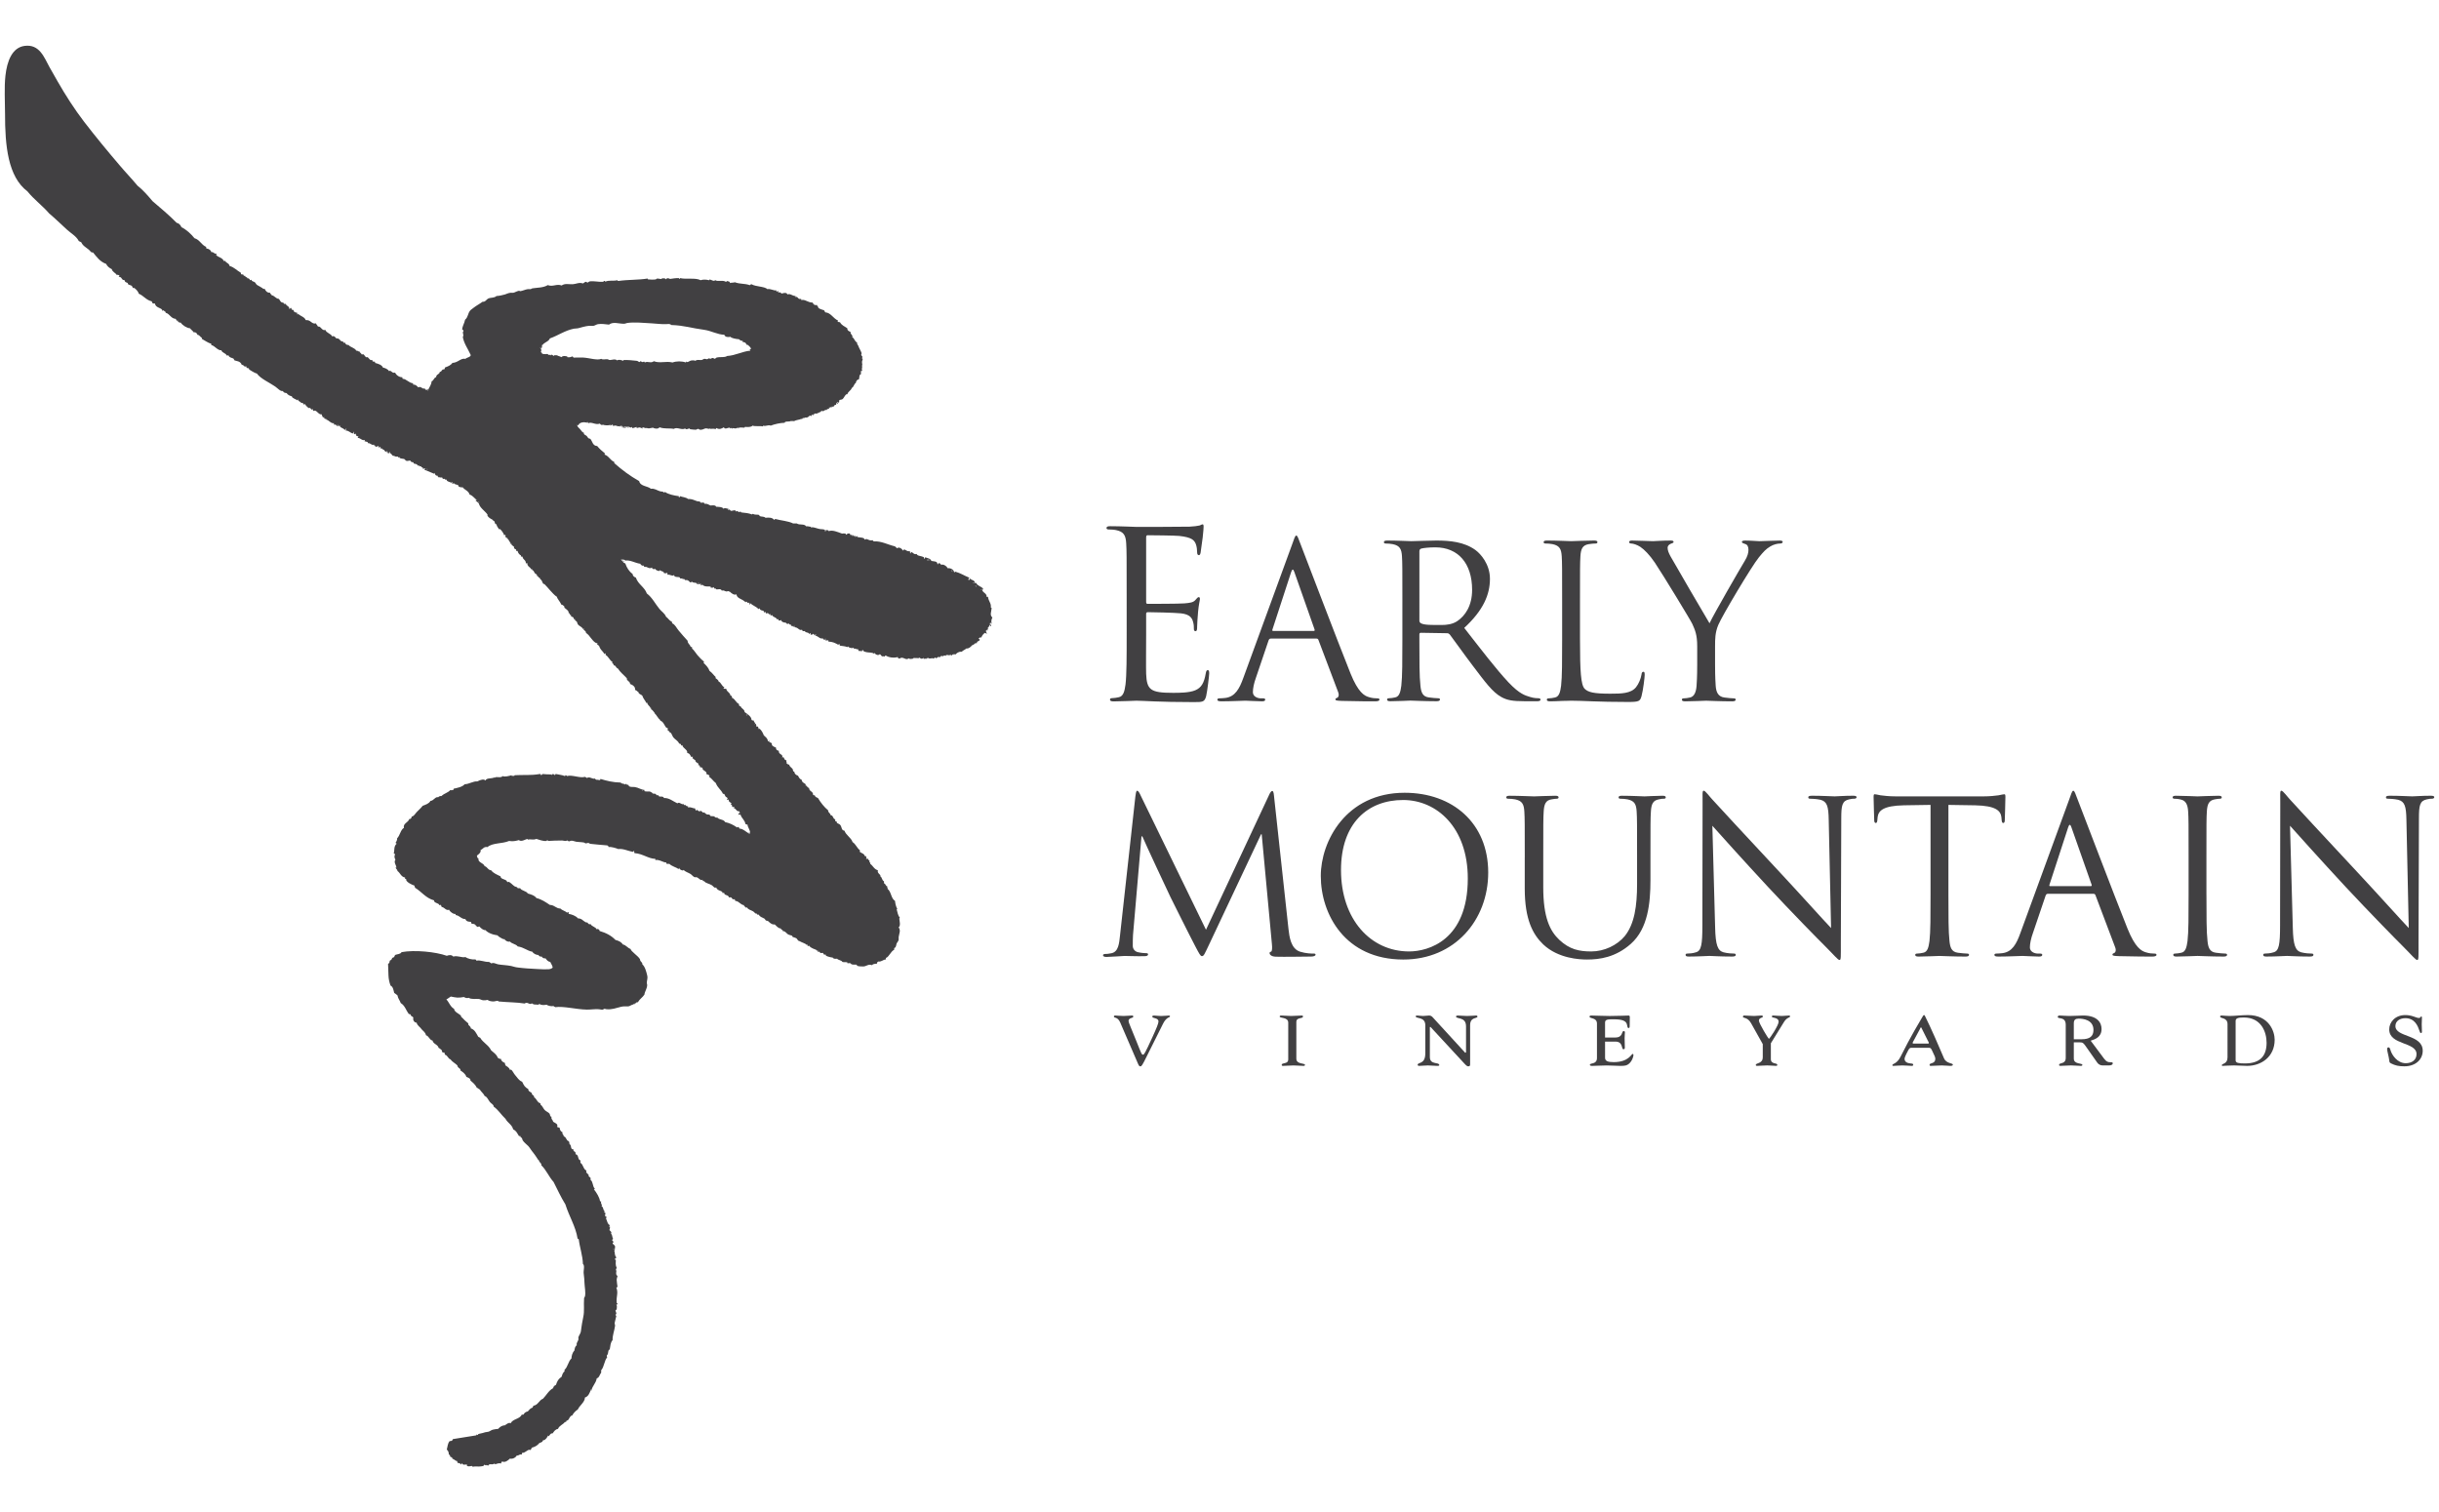 <?xml version="1.0" encoding="utf-8"?>
<!-- Generator: Adobe Illustrator 16.0.0, SVG Export Plug-In . SVG Version: 6.00 Build 0)  -->
<!DOCTYPE svg PUBLIC "-//W3C//DTD SVG 1.1//EN" "http://www.w3.org/Graphics/SVG/1.1/DTD/svg11.dtd">
<svg version="1.1" id="Layer_1" xmlns="http://www.w3.org/2000/svg" xmlns:xlink="http://www.w3.org/1999/xlink" x="0px" y="0px"
	 width="258px" height="160px" viewBox="0 0 258 160" enable-background="new 0 0 258 160" xml:space="preserve">
<g>
	<g>
		<path fill="#414042" d="M118.498,108.175c-0.281-0.645-0.669-0.435-0.669-0.633c0-0.083,0.06-0.107,0.13-0.107
			c0.117,0,0.597,0.048,0.902,0.048c0.271,0,0.658-0.048,0.893-0.048c0.07,0,0.129,0.035,0.129,0.107c0,0.21-0.505,0.093-0.505,0.48
			c0,0.153,0.281,0.74,0.844,2.16c0.517,1.291,0.54,1.396,0.692,1.396c0.105,0,0.2-0.128,0.974-1.817
			c0.458-0.998,0.656-1.491,0.656-1.69c0-0.435-0.656-0.293-0.656-0.527c0-0.083,0.083-0.107,0.177-0.107
			c0.21,0,0.469,0.048,0.738,0.048c0.388,0,0.669-0.048,0.834-0.048c0.083,0,0.128,0.035,0.128,0.095
			c0,0.117-0.375,0.046-0.728,0.751l-1.794,3.591c-0.412,0.833-0.494,0.939-0.61,0.939c-0.129,0-0.165-0.07-0.306-0.399
			L118.498,108.175z"/>
		<path fill="#414042" d="M136.271,108.198c0-0.622-0.904-0.446-0.904-0.656c0-0.059,0.036-0.107,0.165-0.107
			c0.317,0,0.681,0.048,1.045,0.048c0.375,0,0.786-0.048,1.138-0.048c0.07,0,0.117,0.035,0.117,0.095
			c0,0.304-0.704,0.034-0.704,0.598v3.874c0,0.622,0.914,0.444,0.914,0.657c0,0.058-0.033,0.105-0.163,0.105
			c-0.317,0-0.682-0.047-1.045-0.047c-0.376,0-0.786,0.047-1.139,0.047c-0.069,0-0.116-0.037-0.116-0.094
			c0-0.305,0.692-0.036,0.692-0.6V108.198z"/>
		<path fill="#414042" d="M155.076,108.562c0-1.02-1.057-0.728-1.057-1.02c0-0.072,0.096-0.107,0.176-0.107
			c0.271,0,0.659,0.048,0.988,0.048c0.434,0,0.737-0.048,0.973-0.048c0.093,0,0.13,0.059,0.13,0.117c0,0.235-0.776,0-0.776,0.916
			v4.143c0,0.141-0.046,0.2-0.198,0.2c-0.095,0-0.177-0.047-0.375-0.258l-3.615-3.908l-0.07,0.012v3.18
			c0,0.845,0.996,0.492,0.996,0.845c0,0.07-0.081,0.082-0.21,0.082c-0.328,0-0.692-0.047-0.998-0.047
			c-0.317,0-0.634,0.047-0.914,0.047c-0.096,0-0.166-0.037-0.166-0.105c0-0.33,0.81,0,0.81-1.232v-2.958
			c0-0.938-1.02-0.668-1.02-0.95c0-0.048,0.059-0.083,0.188-0.083c0.142,0,0.305,0.048,0.599,0.048c0.245,0,0.411-0.048,0.621-0.048
			c0.165,0,0.282,0.059,0.387,0.177l3.449,3.766l0.084-0.047V108.562z"/>
		<path fill="#414042" d="M169.785,111.894c0,0.354,0.27,0.471,0.916,0.471c1.597,0,1.854-0.868,2.008-0.868
			c0.057,0,0.08,0.059,0.08,0.129c0,0.14-0.139,0.633-0.481,0.915c-0.21,0.177-0.385,0.224-0.902,0.224
			c-0.434,0-0.879-0.047-1.443-0.047c-0.553,0-1.162,0.047-1.561,0.047c-0.119,0-0.224-0.037-0.224-0.105
			c0-0.258,0.751,0,0.751-0.741v-3.625c0-0.681-0.786-0.493-0.786-0.741c0-0.082,0.07-0.117,0.187-0.117
			c0.482,0,1.233,0.048,1.961,0.048c0.821,0,1.854-0.048,1.997-0.048c0.069,0,0.116,0.071,0.116,0.117
			c0,0.142-0.014,0.33-0.014,1.022c0,0.141-0.047,0.188-0.128,0.188c-0.094,0-0.129-0.2-0.152-0.34
			c-0.071-0.423-0.504-0.588-1.396-0.588c-0.609,0-0.928,0-0.928,0.341v1.585h1.079c0.847,0,0.637-0.682,0.894-0.682
			c0.081,0,0.128,0.06,0.128,0.13c0,0.141-0.033,0.375-0.033,0.622c0,0.364,0.023,0.693,0.023,0.997
			c0,0.129-0.049,0.176-0.153,0.176c-0.222,0-0.023-0.809-0.835-0.809h-1.103V111.894z"/>
		<path fill="#414042" d="M186.468,110.463l-1.233-2.206c-0.387-0.694-0.868-0.506-0.868-0.694c0-0.058,0.047-0.129,0.131-0.129
			c0.315,0,0.69,0.048,1.043,0.048c0.282,0,0.553-0.048,0.774-0.048c0.13,0,0.165,0.048,0.165,0.107
			c0,0.164-0.422,0.104-0.422,0.433c0,0.283,1.008,1.926,1.054,1.926c0.094,0,1.033-1.432,1.033-1.795
			c0-0.517-0.716-0.375-0.716-0.553c0-0.082,0.059-0.117,0.119-0.117c0.187,0,0.632,0.048,0.949,0.048
			c0.2,0,0.516-0.048,0.751-0.048c0.082,0,0.107,0.035,0.107,0.095c0,0.153-0.329,0.069-0.648,0.598l-1.383,2.242v1.678
			c0,0.575,0.681,0.363,0.681,0.61c0,0.093-0.059,0.105-0.151,0.105c-0.201,0-0.588-0.047-0.917-0.047
			c-0.375,0-0.763,0.047-1.068,0.047c-0.069,0-0.14-0.012-0.14-0.094c0-0.246,0.739-0.105,0.739-0.822V110.463z"/>
		<path fill="#414042" d="M202.162,110.85c-0.128,0-0.212,0.083-0.305,0.26c-0.329,0.62-0.388,0.797-0.388,0.915
			c0,0.293,0.247,0.445,0.623,0.48c0.198,0.012,0.294,0.035,0.294,0.14c0,0.072-0.047,0.119-0.166,0.119
			c-0.247,0-0.573-0.047-0.984-0.047c-0.328,0-0.774,0.047-0.951,0.047c-0.07,0-0.107-0.012-0.107-0.082
			c0-0.165,0.472-0.106,0.858-0.879c1.115-2.23,2.018-3.697,2.288-4.167c0.094-0.165,0.142-0.247,0.2-0.247
			c0.082,0,0.094,0.082,0.141,0.176c0.562,1.115,1.455,3.169,1.971,4.389c0.247,0.587,0.939,0.493,0.939,0.681
			c0,0.093-0.094,0.129-0.282,0.129c-0.222,0-0.574-0.047-0.891-0.047c-0.388,0-0.8,0.047-1.162,0.047
			c-0.093,0-0.13-0.037-0.13-0.119c0-0.221,0.61-0.081,0.61-0.62c0-0.153-0.058-0.318-0.352-0.904
			c-0.094-0.188-0.143-0.271-0.304-0.271H202.162z M203.373,108.985c-0.107-0.211-0.131-0.295-0.166-0.295
			c-0.058,0-0.069,0.094-0.14,0.223l-0.646,1.198c-0.046,0.093-0.104,0.176-0.104,0.224c0,0.046,0.033,0.07,0.082,0.07h1.56
			c0.047,0,0.082-0.024,0.082-0.07c0-0.048-0.059-0.13-0.105-0.224L203.373,108.985z"/>
		<path fill="#414042" d="M219.371,112.001c0,0.622,0.904,0.444,0.904,0.657c0,0.058-0.035,0.105-0.163,0.105
			c-0.317,0-0.681-0.047-1.045-0.047c-0.375,0-0.786,0.047-1.138,0.047c-0.07,0-0.117-0.037-0.117-0.094
			c0-0.305,0.704-0.025,0.704-0.763v-3.485c0-0.916-0.846-0.576-0.846-0.833c0-0.118,0.095-0.153,0.224-0.153
			c0.247,0,0.574,0.048,0.998,0.048c0.632,0,1.068-0.048,1.453-0.048c1.525,0,1.959,0.763,1.959,1.421
			c0,0.868-0.669,1.091-1.149,1.243l1.408,1.89c0.247,0.329,0.411,0.387,0.67,0.387c0.198,0,0.259,0.024,0.259,0.117
			c0,0.129-0.154,0.223-0.388,0.223h-0.669c-0.164,0-0.401-0.035-0.6-0.316l-1.08-1.538c-0.361-0.541-0.443-0.586-0.728-0.586
			h-0.657V112.001z M219.371,109.947h0.823c0.869,0,1.255-0.317,1.255-0.985c0-1.091-1.127-1.198-1.559-1.198
			c-0.343,0-0.52,0.118-0.52,0.494V109.947z"/>
		<path fill="#414042" d="M235.632,108.375c0-0.787-0.786-0.575-0.786-0.833c0-0.083,0.07-0.107,0.189-0.107
			c0.079,0,0.187,0.012,0.326,0.024c0.129,0.011,0.294,0.024,0.457,0.024c0.294,0,0.611-0.024,0.94-0.048
			c0.34-0.023,0.69-0.047,1.033-0.047c2.229,0,2.826,1.726,2.826,2.606c0,1.83-1.443,2.769-2.91,2.769
			c-0.457,0-0.926-0.047-1.386-0.047c-0.527,0-1.02,0.047-1.208,0.047c-0.057,0-0.093-0.023-0.093-0.059
			c0-0.211,0.61-0.105,0.61-0.844V108.375z M236.488,112.188c0,0.269,0.34,0.316,0.986,0.316c1.653,0,2.288-0.845,2.288-2.183
			c0-1.172-0.588-2.675-2.396-2.675c-0.573,0-0.879,0.059-0.879,0.364V112.188z"/>
		<path fill="#414042" d="M255.327,107.542c0.237,0.082,0.412,0.152,0.518,0.152c0.271,0,0.177-0.164,0.282-0.164
			c0.046,0,0.069,0.046,0.069,0.128c0,0.164-0.023,0.458-0.023,0.705c0,0.199,0.023,0.623,0.023,0.798
			c0,0.105-0.069,0.128-0.118,0.128c-0.068,0-0.115-0.14-0.162-0.281c-0.142-0.412-0.447-1.291-1.469-1.291
			c-0.608,0-1.057,0.316-1.057,0.833c0,1.22,2.888,0.856,2.888,2.616c0,0.903-0.737,1.644-1.947,1.644
			c-0.574,0-0.962-0.084-1.396-0.306c-0.165-0.081-0.177-0.129-0.2-0.341c-0.035-0.362-0.224-0.962-0.224-1.196
			c0-0.094,0.059-0.165,0.142-0.165c0.105,0,0.152,0.071,0.224,0.317c0.139,0.48,0.715,1.361,1.607,1.361
			c0.633,0,1.139-0.328,1.139-0.963c0-1.314-2.888-0.926-2.888-2.616c0-0.751,0.611-1.515,1.712-1.515
			C254.79,107.388,255.082,107.459,255.327,107.542z"/>
	</g>
	<path fill="#414042" d="M148.345,63.708c0-3.507,0-4.136-0.043-4.856c-0.045-0.765-0.226-1.125-0.967-1.282
		c-0.181-0.045-0.562-0.068-0.765-0.068c-0.09,0-0.181-0.045-0.181-0.134c0-0.136,0.112-0.182,0.361-0.182
		c1.01,0,2.429,0.067,2.541,0.067c0.245,0,1.955-0.067,2.652-0.067c1.416,0,2.922,0.136,4.114,0.99
		c0.561,0.404,1.551,1.506,1.551,3.058c0,1.664-0.696,3.328-2.72,5.194c1.843,2.361,3.371,4.362,4.677,5.756
		c1.214,1.281,1.792,1.39,2.29,1.55c0.41,0.133,0.767,0.136,0.903,0.136c0.112,0,0.202,0.067,0.202,0.135
		c0,0.135-0.117,0.201-0.539,0.18h-1.171c-1.257,0-1.819-0.111-2.405-0.427c-0.967-0.518-1.753-1.62-3.035-3.305
		c-0.945-1.237-2-2.744-2.451-3.328c-0.09-0.09-0.157-0.135-0.292-0.135l-2.767-0.045c-0.11,0-0.157,0.067-0.157,0.181v0.539
		c0,2.158,0,3.936,0.112,4.879c0.066,0.652,0.202,1.147,0.878,1.237c0.313,0.045,0.81,0.09,1.012,0.09
		c0.134,0,0.179,0.067,0.179,0.135c0,0.112-0.112,0.18-0.36,0.18c-1.235,0-2.651-0.067-2.764-0.067c-0.021,0-1.44,0.067-2.113,0.067
		c-0.249,0-0.36-0.045-0.36-0.18c0-0.067,0.045-0.135,0.18-0.135c0.202,0,0.473-0.045,0.675-0.09
		c0.449-0.09,0.562-0.584,0.651-1.237c0.111-0.944,0.111-2.721,0.111-4.879V63.708z M150.145,65.664c0,0.113,0.047,0.203,0.157,0.27
		c0.339,0.203,1.196,0.186,2.187,0.186c0.539,0,1.17-0.067,1.688-0.428c0.788-0.539,1.545-1.579,1.545-3.288
		c0-2.81-1.485-4.498-3.89-4.498c-0.675,0-1.282,0.068-1.508,0.136c-0.111,0.044-0.179,0.134-0.179,0.27V65.664z"/>
	<path fill="#414042" d="M136.627,57.747c0.271-0.741,0.359-1.091,0.496-1.091c0.134,0,0.224,0.326,0.494,1.024
		c0.336,0.855,3.871,10.149,5.243,13.57c0.81,2.003,1.461,2.362,1.934,2.498c0.341,0.112,0.677,0.134,0.9,0.134
		c0.137,0,0.227,0.023,0.227,0.136c0,0.134-0.203,0.179-0.45,0.179c-0.336,0-1.98,0-3.533-0.045
		c-0.428-0.022-0.675-0.022-0.675-0.157c0-0.09,0.066-0.135,0.158-0.158c0.134-0.046,0.268-0.249,0.134-0.608l-2.094-5.536
		c-0.043-0.09-0.089-0.135-0.202-0.135h-4.839c-0.11,0-0.179,0.068-0.224,0.18l-1.35,3.984c-0.203,0.562-0.315,1.102-0.315,1.507
		c0,0.449,0.473,0.652,0.854,0.652h0.226c0.157,0,0.226,0.045,0.226,0.136c0,0.134-0.137,0.179-0.339,0.179
		c-0.539,0-1.508-0.067-1.755-0.067s-1.484,0.067-2.543,0.067c-0.292,0-0.428-0.045-0.428-0.179c0-0.091,0.091-0.136,0.204-0.136
		c0.156,0,0.471-0.022,0.65-0.044c1.037-0.135,1.487-0.99,1.893-2.115L136.627,57.747z M138.967,66.75
		c0.111,0,0.111-0.069,0.09-0.158l-2.139-6.076c-0.11-0.337-0.224-0.337-0.336,0l-1.98,6.076c-0.045,0.112,0,0.158,0.067,0.158
		H138.967z"/>
	<path fill="#414042" d="M119.179,62.778c0-3.824,0-4.511-0.048-5.296c-0.05-0.833-0.246-1.225-1.055-1.397
		c-0.195-0.048-0.614-0.073-0.834-0.073c-0.098,0-0.196-0.049-0.196-0.148c0-0.146,0.124-0.196,0.392-0.196
		c1.104,0,2.649,0.074,2.771,0.074c0.171,0,5.052,0,5.615-0.024c0.466-0.024,0.858-0.074,1.054-0.123
		c0.124-0.024,0.222-0.123,0.344-0.123c0.074,0,0.097,0.099,0.097,0.221c0,0.171-0.023,0.482-0.097,1.167
		c-0.025,0.245-0.173,1.309-0.221,1.604c-0.024,0.122-0.074,0.269-0.171,0.269c-0.148,0-0.197-0.123-0.197-0.318
		c0-0.172-0.025-0.588-0.147-0.883c-0.171-0.393-0.417-0.687-1.74-0.834c-0.417-0.049-3.088-0.073-3.359-0.073
		c-0.099,0-0.147,0.073-0.147,0.245v6.766c0,0.172,0.025,0.246,0.147,0.246c0.32,0,3.334,0,3.898-0.049
		c0.589-0.049,0.932-0.098,1.152-0.344c0.17-0.196,0.27-0.318,0.368-0.318c0.073,0,0.123,0.049,0.123,0.197
		c0,0.146-0.123,0.562-0.196,1.373c-0.05,0.49-0.099,1.396-0.099,1.569c0,0.196,0,0.465-0.171,0.465
		c-0.123,0-0.171-0.098-0.171-0.221c0-0.244,0-0.49-0.1-0.808c-0.097-0.344-0.317-0.76-1.274-0.859
		c-0.662-0.073-3.089-0.123-3.505-0.123c-0.124,0-0.172,0.074-0.172,0.172v2.158c0,0.833-0.024,3.677,0,4.192
		c0.073,1.691,0.441,2.011,2.844,2.011c0.637,0,1.715,0,2.353-0.271c0.636-0.269,0.931-0.76,1.104-1.765
		c0.047-0.27,0.097-0.368,0.219-0.368c0.148,0,0.148,0.196,0.148,0.368c0,0.195-0.196,1.863-0.319,2.379
		c-0.171,0.637-0.367,0.637-1.324,0.637c-3.702,0-5.345-0.147-6.056-0.147c-0.122,0-1.667,0.073-2.402,0.073
		c-0.271,0-0.392-0.048-0.392-0.196c0-0.073,0.048-0.147,0.196-0.147c0.221,0,0.516-0.05,0.734-0.098
		c0.491-0.099,0.614-0.638,0.712-1.349c0.123-1.029,0.123-2.966,0.123-5.319V62.778z"/>
	<path fill="#414042" d="M136.298,98.293c0.092,0.812,0.249,2.071,1.216,2.386c0.651,0.203,1.237,0.203,1.463,0.203
		c0.113,0,0.182,0.022,0.182,0.112c0,0.135-0.205,0.203-0.474,0.203c-0.496,0-2.93,0.046-3.739,0.015
		c-0.52-0.021-0.649-0.263-0.649-0.375c0-0.09,0.047-0.134,0.157-0.158c0.113-0.022,0.135-0.405,0.09-0.81l-1.08-11.611h-0.066
		l-5.514,11.702c-0.473,0.989-0.54,1.192-0.742,1.192c-0.158,0-0.271-0.225-0.699-1.035c-0.584-1.103-2.52-4.996-2.632-5.221
		c-0.202-0.404-2.723-5.805-2.971-6.414h-0.09l-0.899,10.442c-0.023,0.36-0.023,0.765-0.023,1.148c0,0.337,0.242,0.61,0.58,0.67
		c0.385,0.084,0.724,0.098,0.858,0.096c0.09-0.001,0.181,0.042,0.182,0.109c0.003,0.157-0.131,0.206-0.4,0.211
		c-0.833,0.016-1.914-0.03-2.094-0.026c-0.202,0.003-1.281,0.093-1.888,0.105c-0.225,0.004-0.383-0.039-0.388-0.196
		c-0.001-0.067,0.112-0.115,0.224-0.119c0.181-0.002,0.338-0.005,0.674-0.079c0.738-0.15,0.813-1.042,0.903-1.898l1.621-14.672
		c0.045-0.248,0.058-0.619,0.193-0.619s0.279,0.304,0.391,0.552l6.886,14.155l6.615-14.133c0.09-0.202,0.237-0.548,0.396-0.548
		c0.157,0,0.167,0.369,0.214,0.796L136.298,98.293z"/>
	<path fill="#414042" d="M167.135,67.717c0,3.309,0.092,4.749,0.494,5.153c0.362,0.36,0.945,0.518,2.702,0.518
		c1.193,0,2.182-0.022,2.722-0.676c0.292-0.359,0.52-0.922,0.586-1.35c0.021-0.181,0.066-0.293,0.202-0.293
		c0.113,0,0.135,0.09,0.135,0.338c0,0.247-0.158,1.598-0.337,2.251c-0.159,0.516-0.226,0.606-1.418,0.606
		c-3.239,0-4.726-0.134-6.031-0.134c-0.09,0-0.471,0.022-0.922,0.022c-0.452,0.022-0.946,0.045-1.282,0.045
		c-0.249,0-0.362-0.045-0.362-0.179c0-0.068,0.047-0.136,0.183-0.136c0.201,0,0.471-0.044,0.674-0.091
		c0.451-0.089,0.563-0.584,0.653-1.237c0.111-0.944,0.111-2.723,0.111-4.883v-3.96c0-3.511,0-4.142-0.043-4.861
		c-0.047-0.765-0.226-1.125-0.969-1.283c-0.182-0.045-0.562-0.067-0.765-0.067c-0.09,0-0.182-0.045-0.182-0.136
		c0-0.134,0.113-0.179,0.36-0.179c1.012,0,2.43,0.067,2.543,0.067c0.112,0,1.755-0.067,2.43-0.067c0.247,0,0.362,0.045,0.362,0.179
		c0,0.091-0.092,0.136-0.182,0.136c-0.157,0-0.473,0.021-0.743,0.067c-0.651,0.112-0.83,0.495-0.877,1.283
		c-0.045,0.719-0.045,1.35-0.045,4.861V67.717z"/>
	<path fill="#414042" d="M179.532,68.37c0-1.216-0.226-1.711-0.518-2.363c-0.158-0.361-3.172-5.311-3.961-6.481
		c-0.562-0.833-1.125-1.396-1.529-1.665c-0.337-0.226-0.767-0.36-0.97-0.36c-0.11,0-0.226-0.045-0.226-0.157
		c0-0.091,0.092-0.158,0.294-0.158c0.428,0,2.117,0.067,2.229,0.067c0.156,0,1.012-0.067,1.89-0.067
		c0.247,0,0.292,0.067,0.292,0.158c0,0.089-0.135,0.112-0.339,0.202c-0.179,0.089-0.292,0.225-0.292,0.405
		c0,0.27,0.113,0.54,0.292,0.878c0.362,0.652,3.737,6.458,4.142,7.111c0.429-0.945,3.284-5.874,3.736-6.616
		c0.291-0.473,0.383-0.855,0.383-1.147c0-0.315-0.092-0.563-0.36-0.63c-0.204-0.068-0.338-0.113-0.338-0.225
		c0-0.09,0.134-0.135,0.359-0.135c0.586,0,1.306,0.067,1.484,0.067c0.137,0,1.758-0.067,2.184-0.067
		c0.157,0,0.294,0.045,0.294,0.135c0,0.112-0.113,0.181-0.294,0.181c-0.247,0-0.676,0.089-1.033,0.314
		c-0.451,0.271-0.698,0.54-1.194,1.147c-0.743,0.9-3.894,6.188-4.298,7.156c-0.337,0.81-0.337,1.508-0.337,2.25v1.935
		c0,0.361,0,1.306,0.066,2.25c0.045,0.653,0.247,1.148,0.922,1.237c0.315,0.046,0.812,0.091,1.014,0.091
		c0.137,0,0.179,0.068,0.179,0.136c0,0.112-0.112,0.179-0.357,0.179c-1.237,0-2.656-0.067-2.769-0.067
		c-0.113,0-1.531,0.067-2.206,0.067c-0.247,0-0.36-0.045-0.36-0.179c0-0.068,0.045-0.136,0.181-0.136
		c0.203,0,0.474-0.044,0.676-0.091c0.449-0.089,0.651-0.584,0.696-1.237c0.068-0.944,0.068-1.89,0.068-2.25V68.37z"/>
	<path fill="#414042" d="M148.582,83.869c5.062,0,8.843,3.197,8.843,8.439c0,5.042-3.555,9.205-8.979,9.205
		c-6.166,0-8.732-4.794-8.732-8.845C139.714,89.022,142.37,83.869,148.582,83.869z M149.055,100.657c2.023,0,6.21-1.17,6.21-7.718
		c0-5.401-3.286-8.304-6.84-8.304c-3.759,0-6.572,2.475-6.572,7.403C141.853,97.281,145.004,100.657,149.055,100.657z"/>
	<path fill="#414042" d="M161.292,90.71c0-3.51,0-4.141-0.046-4.86c-0.045-0.765-0.225-1.126-0.968-1.282
		c-0.179-0.045-0.562-0.068-0.765-0.068c-0.089,0-0.181-0.045-0.181-0.135c0-0.136,0.113-0.179,0.36-0.179
		c1.014,0,2.385,0.067,2.587,0.067c0.203,0,1.553-0.067,2.229-0.067c0.249,0,0.361,0.043,0.361,0.179
		c0,0.09-0.092,0.135-0.181,0.135c-0.158,0-0.292,0.022-0.562,0.068c-0.607,0.089-0.788,0.494-0.833,1.282
		c-0.046,0.72-0.046,1.351-0.046,4.86v3.151c0,3.24,0.722,4.636,1.688,5.558c1.103,1.036,2.116,1.238,3.398,1.238
		c1.372,0,2.724-0.653,3.533-1.621c1.035-1.282,1.306-3.195,1.306-5.513V90.71c0-3.51,0-4.141-0.045-4.86
		c-0.045-0.765-0.226-1.126-0.967-1.282c-0.181-0.045-0.564-0.068-0.767-0.068c-0.092,0-0.179-0.045-0.179-0.135
		c0-0.136,0.11-0.179,0.357-0.179c1.014,0,2.251,0.067,2.388,0.067c0.157,0,1.214-0.067,1.889-0.067c0.247,0,0.36,0.043,0.36,0.179
		c0,0.09-0.09,0.135-0.179,0.135c-0.158,0-0.294,0-0.564,0.068c-0.607,0.112-0.786,0.494-0.831,1.282
		c-0.047,0.72-0.047,1.351-0.047,4.86v2.408c0,2.43-0.269,5.131-2.069,6.729c-1.619,1.439-3.308,1.665-4.637,1.665
		c-0.765,0-3.037-0.091-4.636-1.598c-1.102-1.058-1.956-2.633-1.956-5.919V90.71z"/>
	<path fill="#414042" d="M233.4,94.671c0,2.16,0,3.938,0.113,4.883c0.067,0.652,0.202,1.148,0.877,1.237
		c0.315,0.045,0.812,0.091,1.014,0.091c0.137,0,0.179,0.067,0.179,0.135c0,0.113-0.112,0.18-0.359,0.18
		c-1.237,0-2.656-0.067-2.767-0.067c-0.115,0-1.531,0.067-2.206,0.067c-0.247,0-0.36-0.045-0.36-0.18
		c0-0.068,0.045-0.135,0.179-0.135c0.203,0,0.473-0.045,0.678-0.091c0.447-0.089,0.56-0.585,0.651-1.237
		c0.113-0.944,0.113-2.723,0.113-4.883V90.71c0-3.51,0-4.141-0.047-4.86c-0.045-0.765-0.271-1.147-0.765-1.261
		c-0.247-0.067-0.539-0.089-0.696-0.089c-0.092,0-0.182-0.045-0.182-0.135c0-0.136,0.113-0.179,0.36-0.179
		c0.743,0,2.159,0.067,2.274,0.067c0.11,0,1.529-0.067,2.204-0.067c0.247,0,0.36,0.043,0.36,0.179c0,0.09-0.09,0.135-0.182,0.135
		c-0.157,0-0.292,0.022-0.562,0.068c-0.607,0.112-0.786,0.494-0.833,1.282c-0.045,0.72-0.045,1.351-0.045,4.86V94.671z"/>
	<path fill="#414042" d="M181.429,98.136c0.045,1.846,0.269,2.431,0.878,2.61c0.428,0.113,0.922,0.136,1.124,0.136
		c0.113,0,0.181,0.045,0.181,0.135c0,0.135-0.136,0.18-0.404,0.18c-1.284,0-2.183-0.067-2.385-0.067
		c-0.205,0-1.15,0.067-2.162,0.067c-0.226,0-0.359-0.023-0.359-0.18c0-0.09,0.067-0.135,0.181-0.135
		c0.179,0,0.584-0.022,0.922-0.136c0.562-0.158,0.675-0.81,0.675-2.858l0.021-12.894c0.016-0.885-0.062-1.345,0.119-1.345
		s0.692,0.715,0.918,0.939c0.337,0.382,3.691,4.006,7.156,7.719c2.226,2.386,4.679,5.131,5.4,5.873l-0.249-11.431
		c-0.021-1.463-0.181-1.958-0.877-2.138c-0.405-0.089-0.923-0.112-1.104-0.112c-0.155,0-0.179-0.068-0.179-0.158
		c0-0.135,0.179-0.157,0.449-0.157c1.014,0,2.094,0.067,2.341,0.067s0.99-0.067,1.914-0.067c0.245,0,0.403,0.022,0.403,0.157
		c0,0.09-0.09,0.158-0.248,0.158c-0.112,0-0.268,0-0.538,0.068c-0.743,0.156-0.833,0.652-0.833,2.002l-0.045,13.188
		c0,1.485,0.023,1.804-0.134,1.804c-0.182,0-0.52-0.454-1.713-1.646c-0.247-0.226-3.488-3.532-5.871-6.098
		c-2.611-2.813-5.154-5.649-5.874-6.458L181.429,98.136z"/>
	<path fill="#414042" d="M242.535,98.136c0.044,1.846,0.271,2.431,0.877,2.61c0.428,0.113,0.924,0.136,1.125,0.136
		c0.112,0,0.181,0.045,0.181,0.135c0,0.135-0.134,0.18-0.404,0.18c-1.284,0-2.184-0.067-2.386-0.067s-1.147,0.067-2.161,0.067
		c-0.224,0-0.36-0.023-0.36-0.18c0-0.09,0.068-0.135,0.179-0.135c0.182,0,0.586-0.022,0.925-0.136
		c0.563-0.158,0.677-0.81,0.677-2.858l0.021-12.894c0.014-0.885-0.064-1.345,0.116-1.345c0.18,0,0.693,0.715,0.917,0.939
		c0.338,0.382,3.69,4.006,7.157,7.719c2.228,2.386,4.682,5.131,5.401,5.873l-0.247-11.431c-0.023-1.463-0.182-1.958-0.88-2.138
		c-0.402-0.089-0.922-0.112-1.101-0.112c-0.158,0-0.182-0.068-0.182-0.158c0-0.135,0.182-0.157,0.45-0.157
		c1.014,0,2.093,0.067,2.34,0.067c0.249,0,0.99-0.067,1.913-0.067c0.249,0,0.406,0.022,0.406,0.157c0,0.09-0.09,0.158-0.249,0.158
		c-0.111,0-0.269,0-0.539,0.068c-0.743,0.156-0.833,0.652-0.833,2.002l-0.044,13.188c0,1.485,0.023,1.804-0.135,1.804
		c-0.181,0-0.52-0.454-1.712-1.646c-0.245-0.226-3.486-3.532-5.874-6.098c-2.608-2.813-5.151-5.649-5.873-6.458L242.535,98.136z"/>
	<path fill="#414042" d="M204.221,85.152l-2.836,0.044c-2.16,0.045-2.678,0.563-2.767,1.238l-0.023,0.248
		c-0.021,0.314-0.068,0.383-0.182,0.383c-0.087,0-0.157-0.091-0.157-0.293c0-0.248-0.066-1.801-0.066-2.475
		c0-0.136,0-0.271,0.113-0.271c0.09,0,0.292,0.045,0.63,0.113c0.36,0.045,0.876,0.112,1.598,0.112h3.659L204.221,85.152z
		 M201.357,84.252h8.439c0.72,0,1.237-0.067,1.598-0.112c0.336-0.068,0.541-0.113,0.628-0.113c0.113,0,0.113,0.135,0.113,0.271
		c0,0.674-0.066,2.227-0.066,2.475c0,0.203-0.068,0.293-0.157,0.293c-0.113,0-0.158-0.069-0.182-0.383l-0.021-0.248
		c-0.089-0.675-0.608-1.193-2.768-1.238l-2.835-0.044v9.519c0,2.16,0,3.938,0.112,4.883c0.066,0.652,0.203,1.148,0.878,1.237
		c0.315,0.045,0.81,0.091,1.012,0.091c0.136,0,0.179,0.067,0.179,0.135c0,0.113-0.11,0.18-0.357,0.18
		c-1.238,0-2.656-0.067-2.769-0.067c-0.113,0-1.529,0.067-2.205,0.067c-0.249,0-0.361-0.045-0.361-0.18
		c0-0.068,0.047-0.135,0.181-0.135c0.202,0,0.473-0.045,0.675-0.091c0.452-0.089,0.562-0.585,0.652-1.237
		c0.112-0.944,0.112-2.723,0.112-4.883v-9.519L201.357,84.252z"/>
	<path fill="#414042" d="M218.822,84.747c0.271-0.743,0.358-1.091,0.494-1.091c0.137,0,0.226,0.326,0.496,1.024
		c0.337,0.855,3.87,10.148,5.243,13.57c0.81,2.002,1.463,2.362,1.935,2.497c0.338,0.113,0.675,0.136,0.9,0.136
		c0.134,0,0.226,0.022,0.226,0.135c0,0.135-0.202,0.18-0.451,0.18c-0.337,0-1.98,0-3.533-0.045
		c-0.428-0.022-0.673-0.022-0.673-0.157c0-0.09,0.065-0.135,0.157-0.158c0.134-0.045,0.269-0.248,0.134-0.607l-2.093-5.536
		c-0.045-0.09-0.09-0.135-0.202-0.135h-4.839c-0.111,0-0.181,0.067-0.224,0.18l-1.351,3.983c-0.202,0.563-0.317,1.103-0.317,1.508
		c0,0.449,0.474,0.652,0.856,0.652h0.226c0.158,0,0.226,0.045,0.226,0.135c0,0.135-0.136,0.18-0.338,0.18
		c-0.541,0-1.508-0.067-1.755-0.067s-1.486,0.067-2.543,0.067c-0.294,0-0.429-0.045-0.429-0.18c0-0.09,0.092-0.135,0.203-0.135
		c0.157,0,0.473-0.022,0.653-0.045c1.033-0.134,1.484-0.989,1.889-2.115L218.822,84.747z M221.163,93.748
		c0.112,0,0.112-0.068,0.089-0.158l-2.138-6.075c-0.113-0.337-0.226-0.337-0.337,0l-1.98,6.075c-0.045,0.114,0,0.158,0.066,0.158
		H221.163z"/>
	<g>
		<g id="XMLID_1_">
			<path fill="#414042" d="M103.772,62.402c-0.021-0.092,0.063-0.084,0.133-0.084C103.885,62.367,103.85,62.402,103.772,62.402z"/>
			<path fill="#414042" d="M103.303,62.059c-0.07,0.014-0.077-0.042-0.133-0.042c0.007-0.035,0.042-0.042,0.042-0.091
				C103.268,61.946,103.303,61.981,103.303,62.059z"/>
			<path fill="#414042" d="M102.91,61.673c-0.014-0.084,0.196-0.063,0.133,0.042c-0.027,0-0.057,0-0.09,0
				C102.966,61.68,102.938,61.673,102.91,61.673z"/>
			<path fill="#414042" d="M100.756,60.417c-0.015,0.112-0.168,0.007-0.126-0.084C100.721,60.312,100.686,60.417,100.756,60.417z"/>
			<path fill="#414042" d="M98.083,59.302c-0.042-0.176,0.26-0.176,0.217,0C98.216,59.218,98.194,59.294,98.083,59.302z"/>
			<path fill="#414042" d="M96.833,69.728c-0.014-0.029-0.021-0.049-0.021-0.07C96.827,69.678,96.833,69.699,96.833,69.728z"/>
			<path fill="#414042" d="M88.604,42.616c0.112,0.042-0.042,0.189-0.091,0.084C88.526,42.658,88.604,42.672,88.604,42.616z"/>
			<path fill="#414042" d="M104.896,65.98c-0.056-0.28-0.028-0.442,0.083-0.645c-0.301-0.274-0.12-0.555-0.083-0.997
				c0-0.057-0.078-0.035-0.084-0.084c0.056-0.449-0.238-0.611-0.302-1.115c-0.078-0.021-0.113,0.063-0.133,0
				c-0.007-0.386-0.372-0.407-0.471-0.694c0-0.084,0.113-0.057,0.084-0.169c-0.196-0.252-0.603-0.287-0.729-0.603
				c-0.078-0.021-0.113,0.063-0.133,0c-0.007-0.329-0.393-0.273-0.52-0.477c-0.056,0.028-0.007,0.168-0.084,0.175
				c-0.007-0.055-0.07-0.048-0.125-0.042c0.014-0.105,0.147-0.085,0.125-0.218c-0.533-0.21-0.876-0.47-1.508-0.646
				c-0.007,0.049-0.015,0.098-0.084,0.084c-0.042-0.322-0.42-0.477-0.695-0.435c-0.077-0.224-0.505-0.491-0.688-0.343
				c-0.014-0.141-0.14-0.168-0.26-0.211c-0.042,0.036-0.014,0.155-0.126,0.126c0.008-0.336-0.372-0.287-0.645-0.343
				c-0.077-0.267-0.407-0.288-0.646-0.386c-0.049,0.056-0.042,0.154-0.133,0.168c0-0.056,0-0.113,0-0.168
				c-0.343-0.182-0.715-0.119-0.771-0.352c-0.301,0.085-0.337-0.119-0.561-0.21c-0.105-0.021,0.021,0.197-0.133,0.126
				c0.014-0.098-0.007-0.161-0.042-0.217c-0.351,0.112-0.547-0.386-0.729-0.042c-0.049-0.21-0.428-0.448-0.603-0.259
				c-0.099-0.056-0.147-0.168-0.26-0.21c-0.751-0.176-1.411-0.569-2.204-0.52c-0.056-0.021-0.105-0.07-0.126-0.126
				c-0.428,0.12-0.568-0.267-0.863-0.049c0.028-0.357-0.877-0.14-0.779-0.386c-0.126-0.035-0.077,0.12-0.21,0.084
				c0-0.042,0-0.084,0-0.126c-0.119-0.035-0.091,0.084-0.175,0.084c0-0.042,0-0.084,0-0.126c-0.105-0.056-0.133,0.168-0.168,0.042
				c0.141-0.154-0.105-0.042-0.176-0.084c-0.028-0.021,0-0.119-0.042-0.133c-0.245-0.078-0.316,0.091-0.435,0.133
				c0-0.049,0-0.091,0-0.133c-0.196-0.007-0.204-0.042-0.386,0c-0.498-0.183-1.024-0.414-1.424-0.259
				c0-0.141-0.189-0.092-0.302-0.127c0.014,0.099-0.007,0.161-0.084,0.169c0.12-0.26-0.281-0.246-0.428-0.253
				c-0.393-0.027-0.926-0.336-1.081-0.133c0-0.056,0.056-0.056,0.042-0.126c-0.203,0.014-0.294-0.077-0.519-0.042
				c-0.218-0.309-0.702-0.098-0.99-0.302c-0.126,0-0.26,0-0.386,0c-0.525-0.267-1.276-0.301-1.894-0.477
				c-0.07,0.007-0.035,0.112-0.133,0.084c-0.19-0.245-0.526-0.245-0.905-0.21c-0.154-0.162-0.421-0.091-0.603-0.175
				c-0.028-0.014-0.05-0.12-0.084-0.127c-0.12-0.042-0.344-0.014-0.478-0.049c-0.168-0.035-0.154-0.119-0.26,0
				c-0.322-0.133-0.771-0.183-1.115-0.211c-0.057-0.006-0.063-0.084-0.091-0.091c-0.07-0.006-0.105,0.071-0.168,0.05
				c-0.162-0.056-0.147-0.176-0.302-0.05c-0.077-0.266-0.393-0.048-0.562-0.083c-0.042-0.007-0.091-0.12-0.126-0.126
				c-0.084-0.021-0.098,0.056-0.175,0.042c0-0.057,0.056-0.064,0.042-0.133c-0.246-0.007-0.33-0.141-0.519,0
				c-0.105-0.211-0.547-0.197-0.772-0.211c-0.07-0.195-0.372-0.147-0.603-0.133c-0.189-0.091-0.386-0.232-0.603-0.168
				c-0.126-0.323-0.443,0.048-0.52-0.26c-0.47,0.028-0.639-0.288-1.249-0.26c-0.204-0.183-0.576-0.196-0.863-0.302
				c0.007,0.092-0.035,0.141-0.126,0.126c0.014-0.056,0.048-0.07,0-0.126c-0.534-0.069-1.087-0.196-1.425-0.427
				c-0.084-0.014-0.098,0.041-0.175,0.041c-0.007-0.126-0.239-0.083-0.386-0.133c-0.295-0.084-0.576-0.322-0.948-0.26
				c-0.372-0.315-1.129-0.246-1.249-0.813c-1.01-0.575-1.775-1.15-2.631-1.901c0-0.042,0-0.084,0-0.126
				c-0.435-0.169-0.568-0.64-1.039-0.78c0.007-0.056,0.057-0.056,0.049-0.126c-0.302-0.238-0.583-0.484-0.821-0.779
				c-0.492-0.014-0.492-0.512-0.737-0.771c-0.225,0-0.253-0.154-0.344-0.26c-0.077-0.099-0.231-0.14-0.302-0.218
				c-0.035-0.035-0.007-0.133-0.042-0.168s-0.098-0.007-0.126-0.049c-0.035-0.035-0.147-0.162-0.175-0.211
				c-0.119-0.21-0.379-0.288-0.386-0.562c0.056,0,0.056,0.056,0.126,0.042c0.091-0.323,0.631-0.372,0.905-0.26
				c0.014-0.034,0-0.084,0.042-0.084c0.062,0.008,0.048,0.092,0.091,0.126c0.421-0.168,0.751,0.225,1.249,0.042
				c-0.007,0.141,0.435,0.246,0.217,0.092c0.281,0.12,0.688,0.12,0.905,0.042c0,0.042-0.035,0.049-0.048,0.084
				c0.126-0.021,0.189-0.105,0.301-0.126c-0.084,0.084-0.007,0.112,0.049,0.168c0.267-0.161,0.393,0.113,0.687,0
				c0.042,0.239,0.042,0,0.042,0c0.112-0.048,0.358,0.029,0.26,0.175c0.105-0.028,0.309,0.056,0.344-0.042
				c-0.105,0.007-0.21,0.007-0.218-0.091c0.21,0.07,0.26,0.07,0.435,0c-0.006,0.056-0.056,0.062-0.042,0.133
				c0.183,0.021,0.049-0.119,0.126-0.133c0.084,0.133,0.217,0.161,0.344,0.049c0,0.042,0,0.084,0,0.126
				c0.26,0.007,0.596-0.239,0.435-0.042c0.183,0.042,0.246,0.049,0.253-0.042c0.147,0.021,0.287,0.056,0.392,0.126
				c0.134,0.014-0.112-0.126,0.042-0.126c0.119,0.049,0.477,0.161,0.386,0.042c0.189,0.141,0.357,0.049,0.694,0
				c0.247,0.147,0.576,0.133,0.688-0.042c0.534,0.197,1.018,0.07,1.508,0.168c0.365-0.238,0.808,0.168,1.207-0.042
				c0.112,0.182,0.323-0.007,0.47,0c0.007,0,0.021,0.084,0.091,0.084c0.182,0.014,0.407,0.056,0.561,0.049
				c0.078-0.007,0.168-0.091,0.252-0.091c0.063,0,0.113,0.077,0.176,0.091c0.238,0.035,0.386-0.077,0.562-0.133
				c0.154-0.049,0.294,0.049,0.47,0.042c0.014,0,0.048-0.084,0.091-0.084c0,0-0.056,0.077,0,0.084
				c0.07,0.014,0.442-0.07,0.512,0.042c0.084,0,0.035-0.141,0.133-0.126c0.288,0.175,0.534,0.07,0.772-0.084
				c0.119,0.267,0.4,0.035,0.61,0.042c0.056,0,0.035,0.077,0.084,0.084c0.007,0,0.063-0.07,0.126-0.042
				c0.035,0.014-0.014,0.084,0.042,0.084c0.007,0,0.015-0.084,0.049-0.084c0.091-0.007,0.197,0.042,0.344,0.042
				c0.028,0,0.225-0.098,0.26-0.084c0.027,0.014-0.021,0.091,0.042,0.084c0,0,0.014-0.077,0.042-0.084
				c0.155-0.042,0.372-0.007,0.562,0c0.056,0,0.035-0.077,0.084-0.084c0.246,0.028,0.688,0.035,0.779-0.133
				c0.281,0.105,0.877,0.014,1.116,0.084c0.014-0.029,0.007-0.084,0.042-0.084c0.246,0.105,0.512-0.119,0.779,0
				c0.407-0.162,1.024-0.294,1.467-0.302c0.056-0.224,0.491-0.049,0.729-0.217c0.021,0.147,0.07-0.035,0.26,0.049
				c0.225-0.14,0.582-0.14,0.82-0.26c0.007,0.189,0.057-0.021,0.084-0.042c0.113-0.091,0.252,0.049,0.218-0.091
				c0.26,0.035,0.357,0.007,0.561-0.211c0.064,0.007,0.071,0.071,0.126,0.085c0.029-0.12,0.133-0.162,0.218-0.218
				c0.014,0.078-0.063,0.112,0,0.133c0.049-0.084,0.112-0.147,0.175-0.217c0.266,0.084,0.365-0.098,0.646-0.176
				c-0.112-0.035,0.126-0.055,0.126-0.119c0.119,0.204,0.309-0.189,0.477-0.049c0.057-0.196,0.183-0.07,0.302-0.217
				c-0.035-0.007-0.049-0.035-0.042-0.083c0.231,0.111,0.049-0.099,0.302,0c0.021-0.253,0.07-0.043,0.084-0.043
				c0.183-0.014,0.141-0.287,0.386-0.217c-0.098-0.14,0.168-0.407,0.26-0.217c0.048-0.049,0.048-0.154,0.042-0.26
				c0.091-0.098,0.239-0.056,0.344-0.126c0.175-0.119,0.336-0.61,0.52-0.52c0.077-0.315,0.393-0.379,0.477-0.688
				c0.162,0.028,0.302-0.589,0.428-0.478c-0.049-0.133,0.161-0.456,0.302-0.386c0.112-0.217-0.007-0.491,0.259-0.604
				c-0.077-0.126,0.014-0.217-0.042-0.301c0.07,0,0.133-0.006,0.168-0.042c-0.168-0.161,0.091-0.364-0.084-0.561
				c0.154,0.133,0.028-0.231,0.042-0.385c0.014-0.126,0.084-0.226,0.084-0.302c-0.014,0-0.077-0.036-0.084-0.049
				c-0.014-0.035,0.056-0.091,0.042-0.168c-0.007-0.071-0.112-0.119-0.126-0.218c-0.007-0.035,0.057-0.133,0.042-0.168
				c-0.042-0.161-0.218-0.463-0.26-0.561c-0.077-0.189-0.119-0.302-0.218-0.436c-0.014-0.028,0.021-0.098,0-0.126
				c-0.021-0.035-0.098-0.056-0.126-0.084c-0.225-0.26-0.168-0.372-0.386-0.477c0.126-0.203-0.225-0.294-0.176-0.561
				c-0.168-0.078-0.357-0.134-0.343-0.386c-0.316-0.231-0.576-0.281-0.779-0.646c-0.126,0.028-0.154-0.049-0.252-0.042
				c0-0.056,0.056-0.063,0.042-0.134c-0.52-0.231-0.751-0.827-1.341-0.863c-0.035-0.077-0.098-0.126-0.126-0.217
				c-0.211-0.07-0.442-0.126-0.604-0.252c-0.035-0.267-0.126-0.064-0.133-0.302c-0.288,0.042-0.407-0.077-0.47-0.26
				c-0.541-0.007-0.834-0.393-1.207-0.26c0.049-0.203-0.126-0.098-0.217-0.133c-0.147-0.042-0.21-0.322-0.386-0.168
				c0-0.042,0-0.084,0-0.133c-0.365-0.014-0.583-0.309-0.863-0.168c-0.07-0.26-0.449-0.147-0.646-0.084
				c-0.007-0.162-0.182-0.141-0.344-0.133c0-0.057,0.049-0.057,0.042-0.127c-0.126-0.035-0.112,0.056-0.218,0.042
				c0-0.042,0-0.084,0-0.133c-0.273,0.063-0.652-0.21-0.947-0.126c-0.33-0.309-1.207-0.239-1.684-0.52
				c-0.133-0.028-0.077,0.119-0.21,0.091c-0.519-0.189-0.996-0.091-1.557-0.301c-0.134,0.063-0.379,0.021-0.513,0.084
				c0.007-0.196-0.21-0.168-0.344-0.218c-0.007,0.057-0.014,0.106-0.091,0.084c-0.373-0.217-0.814,0.022-1.123-0.168
				c-0.168,0.162-0.344-0.021-0.603-0.084c0,0.049-0.007,0.098-0.084,0.084c-0.225-0.07-0.568-0.091-0.863,0
				c-0.554-0.287-1.501-0.063-2.154-0.217c-0.07,0.007-0.035,0.111-0.126,0.084c-0.007-0.007,0-0.084,0-0.084
				c-0.204-0.028-0.8,0.056-0.948,0.084c-0.203-0.099-0.322-0.112-0.477,0.049c-0.056-0.203-0.21-0.049-0.343-0.133
				c-0.078,0.182-0.331,0.028-0.562,0.042c-0.014,0-0.069,0.077-0.133,0.091c-0.238,0.042-0.624,0.021-0.813,0
				c-0.035-0.007-0.049-0.042-0.042-0.091c-0.968,0.161-2.035,0.105-3.108,0.259c-0.049-0.021-0.098-0.042-0.126-0.084
				c-0.281,0.12-0.941-0.035-1.249,0.168c0-0.076-0.042-0.098-0.134-0.084c-0.056-0.006-0.035,0.084-0.084,0.084
				c-0.449,0.043-0.976-0.104-1.424-0.042c-0.091,0.015-0.176,0.12-0.259,0.133c0,0-0.099-0.091-0.126-0.091
				c-0.155,0-0.239,0.148-0.344,0.176c-0.393-0.147-0.737,0.07-1.081,0.084c-0.386,0.021-0.813-0.119-1.165,0.133
				c-0.525-0.21-0.933,0.175-1.466-0.042c-0.47,0.289-1.102,0.26-1.635,0.344c-0.056,0.007-0.126,0.077-0.175,0.084
				c-0.099,0.013-0.189-0.014-0.302,0c-0.267,0.035-0.567,0.189-0.814,0.217c-0.056,0-0.063-0.063-0.132-0.042
				c-0.274,0.056-0.407,0.176-0.604,0.211c-0.056,0.014-0.196-0.008-0.301,0c-0.26,0.034-0.421,0.133-0.562,0.175
				c-0.273,0.077-0.596,0.154-0.905,0.168c-0.238,0.225-0.582,0.14-0.855,0.26c-0.21,0.098-0.33,0.393-0.611,0.344
				c-0.266,0.203-0.687,0.427-0.905,0.603c-0.147,0.126-0.337,0.231-0.428,0.351c-0.239,0.302-0.197,0.681-0.52,0.948
				c-0.07,0.4-0.316,0.701-0.302,1.073c0.099-0.007,0.14,0.035,0.133,0.133c-0.175,0.176,0.071,0.33-0.042,0.646
				c-0.007-0.049,0.007-0.119-0.049-0.133c0.119,0.8,0.554,1.326,0.863,2.028c-0.07,0.253-0.407,0.224-0.562,0.393
				c-0.491-0.113-0.771,0.4-1.375,0.428c-0.176,0.246-0.463,0.372-0.779,0.477c-0.056,0.049-0.014,0.21-0.126,0.21
				c-0.267-0.028-0.196,0.267-0.435,0.26c-0.028,0.288-0.386,0.238-0.386,0.562c-0.252,0.049-0.238,0.364-0.478,0.435
				c-0.028,0.365-0.217,0.575-0.343,0.856c-0.098,0-0.126,0.077-0.26,0.049c-0.063-0.042-0.133-0.07-0.126-0.175
				c-0.204,0.196-0.393-0.267-0.688-0.084c-0.14-0.154-0.273-0.309-0.561-0.302c0.014-0.063,0.048-0.077,0-0.134
				c-0.463-0.049-0.702-0.47-1.081-0.47c-0.014-0.063-0.056-0.084-0.042-0.175c-0.301,0.034-0.631-0.211-0.771-0.478
				c-0.365,0.091-0.379-0.302-0.653-0.168c-0.035-0.176-0.512-0.386-0.603-0.344c-0.141-0.323-0.499-0.421-0.863-0.519
				c0.07-0.225-0.162-0.077-0.252-0.176c-0.035-0.028,0-0.105-0.042-0.126c-0.049-0.028-0.126,0.021-0.175,0
				c-0.077-0.035-0.259-0.281-0.301-0.302c-0.042-0.02-0.133,0.029-0.176,0c-0.112-0.084-0.183-0.231-0.253-0.301
				c-0.077,0-0.147,0-0.217,0c-0.036-0.141-0.196-0.154-0.217-0.302c-0.169,0.028-0.176-0.112-0.344-0.084
				c-0.162-0.316-0.611-0.344-0.821-0.604c-0.232,0.014-0.323-0.105-0.386-0.26c-0.147,0.077-0.162-0.014-0.217-0.133
				c-0.281,0.105-0.295-0.372-0.688-0.302c-0.092-0.112-0.253-0.323-0.435-0.21c-0.155-0.323-0.603-0.344-0.729-0.695
				c-0.358,0.161-0.478-0.449-0.779-0.344c-0.042-0.14-0.168-0.196-0.21-0.344c-0.471,0.126-0.541-0.407-1.081-0.343
				c-0.133-0.365-0.589-0.415-0.821-0.688c0,0.05-0.007,0.099-0.084,0.084c0-0.056,0-0.12,0-0.175
				c-0.203-0.021-0.386-0.071-0.386-0.302c-0.21,0.056-0.196-0.119-0.259-0.21c-0.133-0.035-0.056,0.147-0.218,0.084
				c0.105-0.239-0.309-0.281-0.344-0.52c-0.119,0.056-0.217,0.007-0.26-0.126c-0.309,0.021-0.33-0.246-0.47-0.393
				c-0.358-0.027-0.436-0.344-0.779-0.385c0.035-0.168-0.189-0.07-0.126-0.259c-0.351,0.007-0.498-0.197-0.604-0.429
				c-0.175,0.042-0.091,0.028-0.259-0.084c-0.183-0.126-0.372-0.211-0.52-0.302c-0.147-0.098-0.162-0.231-0.26-0.301
				c-0.126-0.105-0.33-0.063-0.344-0.259c-0.084-0.014-0.098,0.048-0.175,0.042c-0.014-0.154-0.133-0.21-0.301-0.217
				c0.112-0.119-0.204-0.05-0.211-0.26c-0.063,0-0.099,0.021-0.133,0.042c0.014-0.252-0.218-0.133-0.302-0.211
				c0-0.042,0-0.091,0-0.133c-0.414-0.231-0.702-0.589-1.207-0.73c-0.035-0.308-0.393-0.301-0.47-0.561
				c-0.007,0.048-0.07,0.048-0.133,0.042c-0.183-0.4-0.547-0.344-0.821-0.645c0.007-0.056,0.056-0.063,0.049-0.133
				c-0.288,0.042-0.28-0.211-0.562-0.168c-0.014-0.176-0.231-0.357-0.519-0.386c0.007-0.078-0.007-0.134-0.042-0.176
				c-0.491-0.217-0.659-0.751-1.207-0.904c-0.386-0.464-0.814-0.885-1.382-1.166c-0.098-0.231-0.252-0.407-0.512-0.469
				c-0.8-0.815-1.677-1.544-2.547-2.288c-0.492-0.582-0.99-1.165-1.593-1.642c-0.604-0.729-1.256-1.403-1.853-2.111
				c-1.256-1.467-2.61-3.108-3.796-4.652c-1.017-1.326-1.979-2.828-2.8-4.266C5.81,8.103,5.508,7.59,5.234,7.099
				C4.681,6.103,4.196,4.643,2.603,4.854C1.284,5.029,0.744,6.468,0.575,8.004c-0.14,1.284-0.042,2.708-0.042,4.006
				c-0.007,3.417,0.309,6.68,2.371,8.238c0.681,0.849,1.572,1.494,2.288,2.323c0.652,0.554,1.256,1.144,1.894,1.726
				c0.429,0.393,0.997,0.694,1.25,1.207c0.091,0.042,0.168,0.092,0.259,0.126c0.204,0.491,0.758,0.625,1.031,1.039
				c0.105-0.021,0.098,0.077,0.218,0.042c0.386,0.477,0.744,0.982,1.382,1.207c0.12,0.267,0.344,0.428,0.604,0.562
				c0.063,0.308,0.379,0.365,0.512,0.603c0.168-0.049,0.379,0.077,0.26,0.175c0-0.028-0.035-0.049-0.042,0
				c0.042,0.077,0.154,0.042,0.217,0.085c0.057,0.034,0.126,0.195,0.218,0.259c0.049,0.035,0.126,0.007,0.168,0.042
				c0.042,0.035,0.042,0.133,0.084,0.168c0.077,0.071,0.21,0.085,0.26,0.134c0.035,0.028,0.007,0.099,0.042,0.126
				c0.112,0.084,0.295,0.091,0.393,0.175c0.063,0.056,0.063,0.162,0.126,0.218c0.028,0.021,0.098-0.021,0.133,0
				c0.168,0.098,0.47,0.442,0.47,0.604c0.52,0.21,0.786,0.68,1.382,0.813c0.014,0.063,0.057,0.085,0.042,0.176
				c0.154,0.014,0.154,0.112,0.301,0.042c0.028,0.512,0.807,0.449,0.771,0.778c0.084,0.007,0.099-0.049,0.176-0.049
				c-0.015,0.162,0.217,0.07,0.175,0.26c0.463,0.112,0.534,0.61,1.074,0.646c0.049,0.07,0.056,0.182,0.133,0.217
				c0.07-0.175,0.134,0.091,0.091,0.091c0.119,0.057,0.098-0.091,0.119,0.085c0.063,0,0.119,0,0.175,0
				c0.211,0.301,0.646,0.575,0.99,0.603c0.112,0.161,0.287,0.259,0.393,0.428c0.146-0.05,0.351,0.062,0.386,0.259
				c0.273,0.028,0.294,0.266,0.47,0.301c0,0.042,0,0.084,0,0.133c0.344,0.183,0.667,0.436,0.996,0.513c0,0.042,0,0.092,0,0.134
				c0.415,0.105,0.66,0.589,1.074,0.561c0.077,0.294,0.47,0.274,0.562,0.555c0.077,0.007,0.133-0.007,0.175-0.042
				c0.085,0.316,0.492,0.253,0.604,0.435c0.035,0.056-0.07,0.035,0,0.084c0.225,0.148,0.652,0.05,0.821,0.52
				c0.217-0.071,0.224,0.294,0.47,0.126c-0.035,0.245,0.252,0.217,0.259,0.217c0.035,0.021,0.015,0.105,0.042,0.126
				c0.07,0.063,0.211,0.133,0.344,0.218c0.098,0.063,0.351,0.196,0.477,0.218c0.379,0.546,1.333,0.954,1.937,1.375
				c0.288,0.203,0.541,0.532,0.821,0.477c0.042,0.162,0.204,0.196,0.386,0.218c0.119,0.183,0.316,0.288,0.562,0.343
				c-0.021,0.19,0.407,0.274,0.561,0.428c0.007-0.049,0.014-0.098,0.084-0.084c0.014,0.231,0.309,0.182,0.344,0.386
				c0.049-0.099,0.273-0.014,0.217,0.133c0.084,0.007,0.098-0.049,0.175-0.042c0.084,0.175,0.463,0.541,0.47,0.386
				c0.154,0.049,0.203,0.196,0.351,0.259c0.014-0.077-0.07-0.111,0-0.133c0.084,0.014,0.007,0.189,0.084,0.217
				c0.301-0.217,0.526,0.456,0.863,0.344c0,0.154,0.105,0.211,0.126,0.344c0.084,0.014,0.084-0.056,0.133-0.085
				c-0.056,0.204,0.161,0.316,0.21,0.176c0,0.042,0,0.084,0,0.126c0.315,0.07,0.519,0.449,0.82,0.385
				c0,0.078,0.007,0.134,0.042,0.176c0.225-0.098,0.162,0.092,0.344,0.126c0.14-0.084-0.119-0.084,0-0.126
				c0.092,0.021,0.092,0.063,0.042,0.126c0.126,0.035,0.112-0.056,0.217-0.042c-0.07,0.21,0.378,0.246,0.478,0.435
				c0.126,0.049,0.161-0.21,0.21-0.091c0,0.084-0.112,0.056-0.084,0.176c0.344,0,0.456,0.231,0.737,0.301
				c0.168-0.014-0.035-0.133,0.084-0.175c0.056,0.056,0.028,0.203,0.084,0.259c0.084,0.014,0.084-0.056,0.133-0.084
				c-0.021,0.133,0.134,0.098,0.084,0.26c0.098,0.015,0.175,0.084,0.26,0c-0.021,0.076-0.126,0.076-0.091,0.21
				c0.294,0.021,0.449,0.331,0.736,0.217c0,0.063-0.021,0.099-0.042,0.134c0.12,0.056,0.456,0.056,0.344,0.21
				c0.294-0.056,0.491,0.323,0.646,0.134c-0.036,0.161,0.267,0.077,0.126,0.218c0.21,0.07,0.196-0.029,0.393-0.05
				c-0.07,0.197,0.056,0.168,0.168,0.092c0.077,0.084,0,0.049,0,0.168c0.266-0.084,0.266,0.252,0.435,0.133
				c-0.07,0.1,0.133,0.218,0.259,0.253c0.134,0.015-0.112-0.119,0.042-0.126c0.014,0.099,0.049,0.176,0.084,0.26
				c0.162,0.042,0.07-0.161,0.217-0.133c0.014,0.078-0.062,0.112,0,0.133c0.176-0.042,0.231,0.421,0.47,0.218
				c-0.126,0.155,0.309,0.113,0.393,0.126c0.007,0-0.007,0.077,0,0.084c0.042,0.042,0.161-0.042,0.168-0.042
				c0.014,0.007-0.049,0.084-0.042,0.084c0.14,0.105,0.407,0.084,0.519,0.132c0.028,0.014,0.141,0.155,0.168,0.169
				c0.168,0.084,0.309-0.035,0.477,0c0.028,0.147,0.176,0.168,0.344,0.176c-0.126,0.182,0.21,0.133,0.344,0.217
				c0.035,0.021,0.049,0.112,0.092,0.126c0.041,0.022,0.133-0.028,0.167,0c0.021,0.014-0.048,0.084-0.042,0.084
				c0.049,0.028,0.161-0.062,0.217,0c0.098,0.126-0.042,0.126,0.169,0.091c0,0.077,0.014,0.133,0.042,0.168
				c0.078,0.028,0.183-0.126,0.218,0c0,0.063-0.078,0.042-0.084,0.091c0.316,0.12,0.652,0.273,1.032,0.428
				c0.014-0.035,0.007-0.084,0.042-0.084c0.042,0.154,0.175,0.372,0.351,0.26c-0.105,0.099,0.063,0.112,0.084,0.21
				c0.182-0.049,0.147,0.063,0.386,0c-0.028,0.12,0.084,0.091,0.084,0.176c0.225-0.134,0.196,0.182,0.393,0.042
				c-0.084,0.225,0.379,0.246,0.519,0.386c0.014-0.07-0.07-0.105,0-0.126c0.12,0.035,0.042,0.063,0.042,0.176
				c0.105,0,0.203,0,0.26-0.049c-0.112,0.126,0.238,0.14,0.386,0.218c0.035,0.02,0.014,0.105,0.042,0.133
				c0.085,0.07,0.379,0.133,0.429,0.084c0.21,0.294,0.631,0.372,0.736,0.772c0.407,0.14,0.512,0.449,0.821,0.604
				c-0.113,0-0.141-0.078-0.176,0.049c0.133,0.077,0.238,0.189,0.344,0.301c0.078,0.435,0.61,0.758,0.905,1.158
				c0.021,0.028-0.014,0.105,0,0.134c0.105,0.182,0.344,0.329,0.477,0.385c0.119,0.056,0.168,0.246,0.26,0.175
				c-0.021,0.008,0.119,0.52,0.21,0.302c0.042,0.323,0.155,0.316,0.26,0.561c0.091-0.014,0.091-0.027,0.133,0
				c0.078,0.049,0.379,0.415,0.428,0.646c0.225-0.155,0.12,0.147,0.134,0.168c0.056,0.112,0.308,0.105,0.217,0.21
				c0.203,0.098,0.147,0.378,0.386,0.393c-0.077,0-0.112,0.036-0.133,0.091c0.063,0.049,0.112,0.049,0.176,0
				c-0.092,0.14,0.147,0.259,0.26,0.344c-0.042,0.358,0.329,0.175,0.21,0.427c0.112,0.057,0.133-0.021,0.176,0.042
				c0.006,0.141,0.21,0.428,0.344,0.435c0,0.043,0,0.085,0,0.127c0.105,0.056,0.133-0.021,0.175,0.042
				c0.042,0.33,0.372,0.316,0.344,0.695c0.112,0,0.084-0.078,0.168,0c-0.042,0.232,0.19,0.372,0.302,0.47
				c0.007,0.007,0.091,0.225,0.217,0.133c-0.07,0.141,0.105,0.141,0.126,0.169c0.042,0.049,0.042,0.161,0.133,0.217
				c-0.015,0-0.015,0.007,0,0.042c0.035,0.07,0.315,0.126,0.217,0.301c0.133-0.042,0.218,0.176,0.175,0.176
				c0.077,0.035,0.07-0.056,0.126,0c0.042,0.042-0.021,0.042,0.042,0.126c0.014,0.021,0.119,0.091,0.168,0.175
				c0.07,0.112,0.105,0.281,0.175,0.344c0.035,0.035,0.105,0.021,0.126,0.042c0.379,0.372,0.8,0.961,1.271,1.319
				c0-0.014,0.007-0.021,0.028-0.028c0.042,0.281,0.351,0.533,0.47,0.863c0.168,0.021,0.239,0.141,0.344,0.217
				c-0.07,0.021,0.014,0.056,0,0.126c0.218,0.176,0.491,0.344,0.436,0.562c0.14-0.021,0.055,0.154,0.168,0.042
				c-0.141,0.126,0.077,0.168,0.126,0.218c-0.014,0-0.07,0.056-0.035,0.084c0.056,0.056,0.21,0.056,0.253,0.133
				c0.027,0.042-0.007,0.217,0.175,0.168c-0.084,0.132,0.12,0.189,0.176,0.259c0.056,0.077,0.07,0.232,0.126,0.302
				c0.154,0.196,0.449,0.252,0.52,0.476c0.056,0,0.091-0.021,0.126-0.042c0,0.057-0.056,0.057-0.042,0.126
				c0.077,0.05,0.147,0.113,0.217,0.176c-0.028,0.175,0.176,0.238,0.302,0.386c0.267,0.315,0.631,0.897,0.947,0.862
				c0,0.057-0.056,0.057-0.042,0.126c0.099,0.028,0.147,0.112,0.217,0.175c0.084,0.289,0.274,0.47,0.428,0.646
				c0.07,0.077,0.119,0.253,0.218,0.175c-0.049-0.007-0.035-0.055,0.042-0.048c0,0.062,0,0.119,0,0.175
				c0.316,0.168,0.407,0.568,0.73,0.736c-0.133,0.106,0.098,0.217,0.133,0.253c0.021,0.028-0.056,0.07-0.042,0.091
				c0.021,0.02,0.133,0.013,0.168,0.042c0.113,0.092,0.133,0.26,0.302,0.302c0.253,0.407,0.632,0.688,0.948,1.032
				c-0.049,0.288,0.344,0.288,0.344,0.603c0.287,0.105,0.596,0.316,0.519,0.646c0.196,0,0.238,0.204,0.344,0.175
				c0.028,0.267,0.309,0.274,0.435,0.428c0.092,0.315,0.281,0.449,0.429,0.779c0.014-0.035,0.035-0.049,0.083-0.043
				c0.036,0.295,0.365,0.394,0.352,0.604c0.007-0.034,0.035-0.049,0.084-0.042c0,0.056-0.057,0.056-0.042,0.126
				c0.19,0.062,0.288,0.301,0.47,0.478c-0.042,0-0.063-0.064-0.084,0c0.204,0.042,0.33,0.519,0.646,0.687
				c-0.035,0.007-0.084,0-0.084,0.042c0.456,0.063,0.498,0.765,0.82,0.82c-0.048-0.007-0.07-0.048-0.091-0.084
				c0.169,0.063,0.091,0.112,0.091,0.303c0.162-0.008,0.197,0.273,0.344,0.252c0.105,0.147,0.168,0.365,0.259,0.478
				c0.162,0.217,0.512,0.371,0.604,0.645c0.056,0.042,0.154,0.042,0.21,0.091c0,0.042,0,0.084,0,0.126
				c0.063,0,0.099-0.021,0.134-0.042c0.063,0.358,0.582,0.471,0.519,0.822c0.288,0.098,0.252,0.133,0.428,0.427
				c0.098,0.057,0.162-0.111,0.176,0c-0.007,0.057-0.057,0.057-0.049,0.127c0.105,0.077,0.183,0.168,0.302,0.217
				c0,0.247,0.231,0.266,0.351,0.386c-0.007,0.056-0.056,0.063-0.049,0.133c0.126,0.006,0.211,0.056,0.176,0.217
				c0.162,0.014,0.246,0.07,0.302,0.084c-0.126,0.274,0.533,0.344,0.386,0.646c0.119,0.049,0.259,0.091,0.344,0.176
				c0,0.049-0.049,0.056-0.042,0.126c0.281,0.167,0.436,0.462,0.695,0.645c0.231,0.575,0.533,0.652,0.771,1.165
				c0.155-0.099,0.183,0.154,0.26,0.259c0.056,0.077,0.133,0.077,0.175,0.126c0.133,0.183-0.035,0.049,0,0.217
				c0.028,0.127,0.091-0.041,0.168,0c-0.007,0.323,0.189,0.211,0.302,0.436c-0.049,0-0.099,0.006-0.084,0.084
				c0.197,0,0.084,0.161,0.176,0.26c0.225-0.085-0.021,0.084,0.21,0c0.042,0.076-0.126,0.14,0,0.168
				c0.084-0.092,0.267,0.393,0.52,0.259c-0.071,0.133,0.161,0.175,0.042,0.218c-0.084-0.063-0.098,0.042-0.168,0.168
				c0.161,0,0.119-0.049,0.252,0c0.112,0.393,0.456,0.554,0.52,0.997c0.105-0.021,0.098,0.077,0.217,0.042
				c-0.014,0.281,0.414,0.743,0.217,0.989c-0.337-0.182-0.702-0.561-1.08-0.561c0.027-0.112-0.085-0.084-0.085-0.169
				c-0.083-0.014-0.098,0.05-0.175,0.043c-0.351-0.253-0.75-0.457-1.249-0.562c-0.133-0.301-0.631-0.231-0.821-0.477
				c-0.231,0.042-0.224-0.07-0.344-0.126c-0.083-0.042-0.267,0-0.386-0.042c-0.028-0.014-0.056-0.119-0.091-0.133
				c-0.07-0.035-0.211-0.007-0.302-0.042c-0.168-0.07-0.246-0.288-0.386-0.169c-0.056-0.098-0.175-0.14-0.26-0.217
				c-0.119,0.182-0.315-0.049-0.428-0.126c-0.021,0.07,0.063,0.104,0,0.126c-0.119-0.021-0.119-0.168-0.175-0.259
				c-0.189,0.056-0.372-0.169-0.729-0.084c0-0.042,0-0.092,0-0.134c-0.267,0.063-0.267-0.294-0.436-0.084c0-0.042,0-0.084,0-0.126
				c-0.336,0.048-0.456-0.281-0.688-0.092c-0.435-0.196-0.884-0.603-1.424-0.561c-0.049-0.224-0.379-0.119-0.512-0.168
				c-0.014-0.007-0.056-0.112-0.091-0.126c-0.042-0.028-0.119,0.015-0.168,0c-0.035-0.014-0.07-0.126-0.091-0.133
				c-0.112-0.049-0.21-0.028-0.295-0.042c-0.062-0.014-0.105-0.12-0.133-0.133c-0.028-0.008-0.119,0.006-0.168-0.085
				c-0.211-0.014-0.477,0.021-0.604-0.042c0-0.042,0-0.084,0-0.126c-0.352-0.021-0.653-0.253-0.997-0.302
				c-0.232-0.036-0.435,0.028-0.646-0.092c-0.021-0.014-0.014-0.112-0.042-0.126c-0.12-0.063-0.232,0.021-0.218-0.133
				c-0.084-0.007-0.084,0.063-0.126,0.091c-0.126-0.141-0.421-0.063-0.477-0.218c-0.856-0.021-1.474-0.183-2.154-0.386
				c0.007,0.091-0.035,0.133-0.126,0.126c-0.168-0.084-0.357,0.049-0.435-0.168c-0.308,0.104-0.575-0.267-0.863-0.049
				c-0.035-0.07-0.147-0.078-0.21-0.126c-0.505,0.167-1.389-0.253-1.901-0.084c-0.028-0.063-0.091-0.084-0.168-0.091
				c-0.014,0.035-0.007,0.091-0.049,0.091c-0.345-0.134-0.562-0.127-0.948-0.218c-0.098-0.014-0.048,0.127-0.126,0.127
				c-0.056-0.155-0.301-0.162-0.343,0c-0.007-0.063-0.014-0.078-0.091-0.084c-0.267-0.007-0.555-0.007-0.856-0.042
				c-0.042,0.042-0.091,0.084-0.133,0.127c-0.084-0.015-0.035-0.162-0.169-0.127c-0.954,0.169-1.81,0.07-2.631,0.127
				c-0.056,0.007-0.042,0.076-0.083,0.091c-0.112-0.105-0.253,0.091-0.26-0.091c-0.274,0.084-0.751,0.203-0.948,0.091
				c-0.141,0.211-0.597,0.063-0.779,0.126c-0.042,0.015-0.112,0.176-0.084,0c-0.281,0.19-0.835,0.021-0.954,0.344
				c-0.155-0.182-0.491-0.099-0.856,0.092c-0.45-0.035-0.85,0.287-1.341,0.301c-0.245,0.295-0.828,0.4-1.165,0.471
				c0.007,0.112-0.063,0.134-0.126,0.175c-0.042-0.12-0.154,0.078-0.218-0.042c-0.267,0.315-0.631,0.337-0.947,0.645
				c-0.168-0.014-0.273,0.042-0.343,0.126c-0.323-0.084-0.464,0.372-0.821,0.386c-0.155,0.295-0.498,0.393-0.82,0.519
				c-0.204,0.274-0.597,0.597-0.73,0.779c-0.098,0.133-0.315,0.407-0.435,0.344c0.021,0.104-0.077,0.091-0.042,0.217
				c-0.133-0.021-0.112,0.147-0.21,0.042c-0.084,0.393-0.702,0.477-0.562,0.947C42.358,87.794,42.337,88.349,42,88.7
				c0.049,0.091-0.077,0.378-0.168,0.469c0.049,0.022,0.098,0.05,0.126,0.092c-0.323,0.267-0.21,0.688-0.302,1.032
				c0.042,0.049,0.161,0.014,0.133,0.126c-0.098,0.091-0.07,0.4,0.042,0.519c-0.245,0.351,0.175,0.611,0.084,0.947
				c-0.007-0.062,0.014-0.154-0.042-0.167c-0.042,0.245,0.175,0.224,0.169,0.427c0.301,0.204,0.378,0.632,0.82,0.695
				c-0.119,0.12,0.099,0.147,0.175,0.253c-0.014-0.014-0.084-0.021-0.091-0.042c0.056,0.274,0.547,0.52,0.905,0.646
				c-0.035,0.127,0.063,0.112,0.049,0.218c0.702,0.421,1.137,1.101,2.021,1.34c-0.05,0.302,0.519,0.259,0.562,0.512
				c0.083,0.014,0.098-0.049,0.175-0.042c-0.119,0.112,0.098,0.048,0.042,0.218c0.372,0.062,0.456,0.428,0.821,0.301
				c-0.028,0.084,0.224,0.302,0.386,0.387c0.098,0.048,0.231,0.091,0.302,0.042c-0.015,0.063-0.05,0.078,0,0.134
				c0.427,0.056,0.554,0.421,1.031,0.428c0.007,0.099,0.12,0.189,0.175,0.218c0.126,0.068,0.372,0.056,0.428,0.084
				c-0.007,0-0.028,0.098,0,0.133c0.091,0.098,0.26,0.063,0.302,0.084c0.161,0.056,0.183,0.197,0.351,0.301
				c0.119,0.035,0.112-0.062,0.21-0.042c0.154,0.175,0.428,0.421,0.646,0.386c0.133,0.169,0.4,0.309,0.603,0.386
				c0.252,0.105,0.442,0.119,0.695,0.175c0.021,0.078,0.14,0.147,0.259,0.218c0.141,0.077,0.358,0.238,0.47,0.168
				c-0.028,0.12,0.379,0.351,0.562,0.26c0.197,0.252,0.639,0.259,0.821,0.519c0.694,0.105,0.982,0.463,1.55,0.561
				c0.112,0.21,0.442,0.358,0.646,0.344c0.049,0.119,0.154,0.19,0.344,0.169c0.049,0.133,0.281,0.238,0.393,0.175
				c0.133,0.168,0.245,0.358,0.512,0.386c0.126,0.294,0.203,0.309,0.259,0.604c-0.098,0.104-0.259,0.161-0.428,0.175
				c-0.625,0.042-1.641-0.063-2.245-0.084c-0.365-0.021-0.596-0.056-0.947-0.091c-0.393-0.036-0.512-0.119-0.772-0.169
				c-0.505-0.098-1.003-0.105-1.382-0.175c-0.252-0.05-0.484-0.232-0.737-0.085c-0.007-0.119-0.175-0.077-0.21-0.175
				c-0.478,0.042-0.927-0.232-1.34-0.126c-0.035-0.063-0.063-0.141-0.168-0.134c-0.288,0.035-0.779-0.078-0.997-0.252
				c-0.372,0.105-0.828-0.189-1.291-0.049c-0.169-0.204-0.428-0.176-0.688-0.084c-1.157-0.414-3.382-0.646-4.785-0.385
				c-0.105,0.224-0.463,0.203-0.688,0.301c-0.049,0.154-0.112,0.288-0.302,0.302c-0.014,0.176-0.141,0.239-0.26,0.303
				c-0.014,0.16-0.021,0.245-0.175,0.343c0.014,0.442,0.028,0.794,0.042,1.207c0.014,0.358,0.084,0.723,0.218,1.081
				c0.267,0.119,0.309,0.463,0.386,0.771c0.126,0.077,0.225,0.175,0.344,0.259c0.084,0.4,0.224,0.47,0.351,0.821
				c0.428,0.245,0.568,0.779,0.855,1.165c0.126-0.035,0.112,0.056,0.218,0.042c-0.112,0.163,0.218,0.19,0.26,0.345
				c-0.077,0.196,0.077,0.526,0.344,0.519c0.077,0.33,0.386,0.463,0.52,0.687c0.062,0.112,0.427,0.323,0.47,0.646
				c0.33,0.092,0.351,0.491,0.695,0.562c0.084,0.386,0.554,0.393,0.646,0.778c0.147,0.05,0.224,0.168,0.343,0.253
				c-0.035,0.126,0.063,0.112,0.042,0.217c0.141-0.02,0.133,0.084,0.217,0c0.014,0.106,0.049,0.184,0.084,0.26
				c0.28,0.063,0.294,0.4,0.561,0.478c0.189,0.267,0.505,0.414,0.737,0.646c0.014,0.238,0.232,0.28,0.344,0.428
				c-0.035,0.015-0.056,0.035-0.042,0.084c0.253,0.19,0.541,0.351,0.646,0.695c0.189,0.077,0.484,0.189,0.428,0.386
				c0.266,0.225,0.533,0.442,0.688,0.779c0.154,0.007,0.168,0.147,0.302,0.168c0.147,0.26,0.393,0.414,0.519,0.688
				c0.309,0.126,0.351,0.4,0.562,0.652c0.147,0.176,0.407,0.267,0.386,0.471c0.498,0.35,0.813,0.884,1.256,1.297
				c0.217,0.428,0.687,0.604,0.813,1.116c0.344,0.169,0.4,0.372,0.604,0.695c0.112,0.049,0.132-0.021,0.175,0.042
				c0,0.182,0.035,0.084,0.084,0.127c0.133,0.12,0.07,0.203,0.175,0.343c0.126,0.183,0.436,0.435,0.562,0.561
				c0.154,0.169,0.329,0.479,0.512,0.688c0.147,0.175,0.238,0.329,0.343,0.477c0.126,0.169,0.168,0.31,0.302,0.387
				c-0.077,0.14,0.274,0.217,0.218,0.477c0.526,0.491,0.807,1.235,1.298,1.768c0.414,0.8,0.75,1.572,1.249,2.371
				c0.407,1.299,1.088,2.33,1.291,3.621c0.05,0.021,0.099,0.043,0.126,0.085c0.084,0.772,0.421,1.747,0.436,2.589
				c0.231,0.189,0.035,0.702,0.084,1.031s0.077,0.716,0.084,0.997c0.021,0.47,0.141,0.982,0.049,1.417
				c-0.021,0.077-0.084,0.105-0.091,0.176c-0.056,0.785,0.049,1.367-0.084,1.978c-0.062,0.295-0.098,0.533-0.133,0.695
				c-0.056,0.301-0.077,0.567-0.126,0.863c-0.035,0.217-0.183,0.365-0.26,0.603c-0.021,0.063,0.021,0.162,0,0.253
				c-0.035,0.183-0.252,0.344-0.168,0.603c-0.19,0.085-0.218,0.338-0.26,0.562c-0.217,0.21-0.309,0.61-0.302,0.82
				c-0.344,0.302-0.386,0.912-0.737,1.207c0,0.056,0,0.119,0,0.175c-0.182,0.099-0.274,0.435-0.302,0.555
				c-0.351,0.239-0.462,0.448-0.603,0.863c-0.147,0.07-0.274,0.162-0.301,0.35c-0.478,0.252-0.709,0.75-1.074,1.117
				c-0.421,0.154-0.498,0.652-0.996,0.737c-0.063,0.049-0.063,0.161-0.126,0.21c-0.225,0.062-0.337,0.238-0.478,0.392
				c-0.231,0.042-0.372,0.168-0.47,0.344c-0.056,0-0.119,0-0.176,0c-0.203,0.484-0.939,0.435-1.165,0.905
				c-0.203-0.104-0.456,0.112-0.604,0.218c-0.343,0.021-0.547,0.189-0.729,0.386c-0.183,0.007-0.33,0.035-0.561,0.084
				c-0.162,0.035-0.316,0.182-0.47,0.217c-0.183,0.042-0.316,0.035-0.435,0.084c-0.197,0.077-0.498,0.105-0.646,0.175
				c-0.035,0.015,0.007,0.07-0.042,0.085c-0.048,0.014-0.062-0.057-0.133-0.043c-0.015,0.008,0,0.078-0.042,0.084
				c-0.786,0.141-1.642,0.247-2.456,0.394c-0.049,0.204-0.175,0.204-0.344,0.21c-0.217,0.267-0.197,0.52-0.302,0.905
				c0.147,0.098,0.21,0.273,0.218,0.519c0.084,0.028,0.161,0.07,0.126,0.218c0.134,0.021,0.183,0.126,0.302,0.168
				c-0.288-0.027,0.169,0.133,0.302,0.26c0.069,0.07,0.077,0.126,0.042,0c0.147,0.007,0.14,0.224,0.133,0.217
				c0.091,0.078,0.273-0.013,0.344,0.169c0.141,0.056,0.028-0.133,0.168-0.084c0.084,0.232,0.344,0.049,0.519,0.134
				c-0.014,0.056-0.049,0.07,0,0.126c0.295,0.134,0.569-0.126,0.562,0.085c0.386-0.078,0.589,0.013,0.905-0.043
				c-0.105,0.021,0.259-0.042,0.259-0.042c0.035-0.028,0.035-0.119,0.084-0.126c0.07-0.015,0.238,0.161,0.217,0
				c0.035,0.062,0.141,0.056,0.218,0.084c0.077-0.211,0.294-0.12,0.428-0.133c0.105-0.007,0.21-0.084,0.259-0.084
				c-0.007,0,0,0.084,0,0.084c0.182-0.014,0.358-0.175,0.646-0.084c0.035-0.078,0.056-0.175,0.126-0.217
				c0.309,0.161,0.638-0.127,0.821-0.303c0.281,0.071,0.617-0.104,0.736-0.343c0.176,0.091,0.225-0.155,0.512-0.085
				c0.057-0.105-0.021-0.133,0.042-0.175c0.379,0.014,0.617-0.449,0.863-0.302c0.105-0.042,0.105-0.182,0.175-0.252
				c0.393-0.112,0.568-0.231,0.82-0.52c0.169,0.042,0.126-0.134,0.302-0.084c-0.014-0.098,0.007-0.168,0.084-0.175
				c0.295-0.056,0.393-0.33,0.52-0.52c0.007,0.036,0,0.085,0.042,0.085c0.147-0.091,0.162-0.323,0.428-0.302
				c0.141-0.204,0.267-0.42,0.562-0.47c0.133-0.358,0.533-0.449,0.73-0.73c0.049,0,0.091,0,0.133,0
				c-0.049-0.154,0.147-0.147,0.217-0.217c0.126-0.147,0.189-0.449,0.428-0.478c0.14-0.273,0.358-0.477,0.603-0.646
				c0.119-0.351,0.744-0.764,0.737-1.249c0.357-0.105,0.491-0.456,0.646-0.863c0.133-0.014-0.112,0.126,0.042,0.126
				c0.099-0.511,0.477-0.757,0.562-1.29c0.28-0.07,0.302-0.414,0.47-0.604c0-0.084,0-0.167,0-0.259
				c0.323-0.351,0.323-1.024,0.646-1.375c-0.091,0.008-0.014-0.154-0.042-0.217c0.21-0.098,0.056-0.554,0.302-0.604
				c0.077-0.407,0.063-0.708,0.302-0.989c-0.021-0.512,0.189-0.968,0.259-1.508c0.015-0.105-0.049-0.197-0.042-0.301
				c0.007-0.113,0.162-0.611,0.175-0.737c0-0.007-0.091-0.098-0.091-0.126c0-0.007,0.084-0.077,0.091-0.091
				c0.028-0.119-0.091-0.316-0.091-0.344c0.021-0.084,0.119-0.084,0.133-0.169c0.021-0.168,0.049-0.343-0.042-0.477
				c0.092,0.007,0.134-0.035,0.126-0.126c-0.07-0.007-0.077-0.015-0.084-0.092c-0.063-0.688,0.197-0.983-0.042-1.593
				c0.071,0,0.106-0.035,0.126-0.084c-0.042-0.231-0.063-0.477-0.084-0.694c-0.021-0.168,0.091-0.372,0.084-0.428
				c-0.007-0.042-0.098-0.063-0.126-0.175c-0.056-0.19,0.042-0.358,0-0.47c-0.013,0.035-0.042,0.049-0.091,0.042
				c0.084-0.042,0.063-0.196,0.133-0.26c-0.155-0.336-0.091-0.547-0.091-0.862c-0.112,0.035-0.078-0.085-0.126-0.126
				c0.14,0.034,0.133-0.071,0.175-0.134c-0.231-0.26-0.112-0.505-0.217-0.688c-0.091-0.154,0.042-0.021,0.042,0
				c0-0.161,0.062-0.371,0.042-0.47c-0.035-0.183-0.273-0.196-0.259-0.393c0-0.007,0.139-0.007,0.091-0.084
				c-0.014-0.106-0.154-0.078-0.133-0.217c0.007-0.063,0.112-0.036,0.084-0.127c-0.119-0.217-0.042-0.371-0.21-0.519
				c0.12-0.162-0.084-0.302-0.175-0.386c0.091-0.147,0.021-0.197,0.084-0.344c-0.239,0.007-0.021-0.056-0.042-0.175
				c-0.267-0.134-0.281-0.52-0.428-0.779c0.042,0,0.085,0,0.126,0c-0.007-0.154-0.225-0.112-0.21-0.301
				c0.246-0.099-0.154-0.099,0.084-0.211c-0.056-0.042-0.161-0.042-0.175-0.133c0.035-0.007,0.084,0,0.091-0.042
				c-0.231-0.056-0.112-0.47-0.351-0.519c0.112-0.218-0.14-0.274-0.042-0.513c-0.063-0.098-0.105,0.056-0.126-0.042
				c-0.036-0.365-0.358-0.898-0.646-1.256c0.049,0,0.098-0.007,0.084-0.084c-0.232-0.21-0.162-0.73-0.435-0.905
				c0-0.071,0-0.141,0-0.218c-0.07-0.049-0.12-0.133-0.211-0.168c0.141-0.231-0.4-0.33-0.217-0.604
				c-0.358-0.134-0.33-0.652-0.646-0.821c0-0.084,0-0.175,0-0.26c-0.323-0.062-0.147-0.624-0.519-0.645
				c0.084-0.232-0.084,0.013,0-0.217c-0.084-0.084-0.26-0.077-0.217-0.302c-0.393,0.007-0.134-0.42-0.429-0.561
				c0.036-0.147-0.063-0.161-0.042-0.295c-0.315-0.049-0.259-0.463-0.561-0.519c0.021-0.21-0.197-0.175-0.126-0.435
				c-0.183-0.077-0.288-0.231-0.302-0.47c-0.056-0.077-0.26,0-0.26-0.133c0.112-0.288-0.252-0.387-0.435-0.512
				c-0.014-0.217-0.232-0.232-0.168-0.52c-0.183-0.014-0.126-0.232-0.217-0.343c-0.12-0.147-0.373-0.225-0.52-0.394
				c-0.161-0.183-0.238-0.442-0.428-0.555c0-0.048,0-0.091,0-0.133c-0.365-0.084-0.393-0.498-0.688-0.645
				c0.084-0.119-0.126-0.232-0.217-0.303c0.091-0.251-0.421-0.231-0.386-0.561c-0.358-0.196-0.436-0.336-0.653-0.779
				c-0.351-0.119-0.526-0.477-0.729-0.688c-0.154-0.154-0.302-0.547-0.478-0.604c0.007,0-0.042,0.078-0.084,0.042
				c-0.07-0.274-0.33-0.358-0.52-0.512c0.126-0.042-0.056-0.112,0-0.218c-0.196-0.084-0.393-0.182-0.428-0.435
				c-0.182,0.021-0.238-0.077-0.344-0.125c-0.12-0.373-0.442-0.534-0.695-0.779c-0.267-0.561-0.856-0.807-1.158-1.333
				c-0.07-0.05-0.182-0.057-0.217-0.126c-0.204-0.351-0.358-0.736-0.779-0.864c0.028-0.176-0.168-0.259-0.26-0.393
				c-0.014-0.028,0.021-0.098,0-0.126c-0.077-0.098-0.26-0.21-0.386-0.344c-0.147-0.162-0.259-0.259-0.386-0.385
				c-0.014-0.021,0.014-0.078,0-0.091c-0.246-0.253-0.687-0.372-0.736-0.73c-0.393-0.21-0.52-0.688-0.814-0.997
				c0.175-0.077,0.302-0.21,0.47-0.302c0.526,0.106,0.793,0.169,1.383,0.05c0.154,0.084,0.308,0.154,0.519,0.084
				c0.252,0.189,0.785,0.091,1.073,0.126c0.147,0.021,0.295,0.119,0.435,0.134c0.161,0.014,0.309,0.007,0.47-0.042
				c0.154,0.112,0.407,0.175,0.646,0.168c0.204,0,0.463-0.161,0.519,0c1.052,0.098,1.958,0.084,2.758,0.218
				c0.252-0.162,0.379-0.007,0.561,0.042c0.056,0.014,0.189-0.056,0.26-0.042c0.021,0,0.07,0.07,0.126,0.084
				c0.161,0.042,0.337,0.014,0.519,0.042c0.056,0,0.042-0.071,0.084-0.084c0.225,0.147,0.505,0.133,0.779,0.084
				c0.126,0.105,0.505,0.203,0.779,0.133c-0.07,0.155,0.14,0.021,0.126,0.127c0.913-0.127,2.189,0.238,3.361,0.259
				c0.386,0.007,0.842-0.07,1.249-0.042c0.162,0.007,0.309,0.07,0.435,0.042c0.07-0.014,0.098-0.084,0.168-0.084
				c0.084-0.008,0.14,0.035,0.218,0.042c0.596,0.056,0.982-0.12,1.55-0.259c0.246-0.064,0.505-0.035,0.737-0.042
				c0.147-0.007,0.274-0.106,0.344-0.134c0.133-0.048,0.28-0.07,0.344-0.21c0.021,0.07-0.063,0.112,0,0.126
				c0.105-0.077,0.126-0.246,0.344-0.217c0.21-0.365,0.498-0.505,0.695-0.814c0.035-0.329,0.267-0.589,0.294-0.996
				c0.007-0.07-0.035-0.141-0.041-0.21c-0.008-0.295,0.126-0.484,0.041-0.821c-0.083-0.365-0.238-0.954-0.512-1.164
				c0.028-0.176-0.146-0.274-0.217-0.386c-0.028-0.05-0.007-0.113-0.042-0.176c-0.217-0.365-0.947-0.807-0.989-1.073
				c-0.33-0.106-0.463-0.407-0.821-0.477c-0.155-0.261-0.442-0.393-0.779-0.478c-0.421-0.449-0.997-0.75-1.677-0.947
				c0.021-0.134-0.12-0.112-0.133-0.211c-0.07-0.007-0.133,0.007-0.168,0.042c-0.126-0.279-0.519-0.287-0.652-0.56
				c-0.26,0.084-0.26-0.168-0.386-0.175c-0.077,0-0.07,0.013-0.168-0.042c-0.26-0.134-0.379-0.387-0.779-0.387
				c-0.21-0.267-0.688-0.435-0.989-0.477c-0.007-0.119,0.069-0.084,0-0.168c-0.078-0.007-0.133,0.007-0.176,0.042
				c-0.183-0.19-0.512-0.238-0.688-0.435c-0.491-0.007-0.625-0.379-1.123-0.386c-0.435-0.288-0.856-0.59-1.424-0.729
				c-0.183-0.274-0.547-0.373-0.905-0.478c-0.168-0.288-0.646-0.267-0.814-0.562c-0.091,0-0.175,0-0.259,0
				c-0.042-0.161-0.218-0.126-0.345-0.21c-0.21-0.14-0.4-0.407-0.652-0.477c0,0-0.035,0.07-0.084,0.042
				c-0.056-0.035-0.063-0.126-0.126-0.176c-0.224-0.147-0.603-0.16-0.603-0.428c-0.365-0.183-0.765-0.329-0.997-0.646
				c-0.351-0.021-0.386-0.364-0.688-0.435c-0.105-0.358-0.751-0.379-0.645-0.814c-0.155-0.007-0.126-0.196-0.176-0.302
				c0.189-0.133,0.462-0.343,0.393-0.603c0.267-0.077,0.315-0.372,0.729-0.302c0.547-0.47,1.537-0.329,2.288-0.645
				c0.399,0.062,0.639,0.014,1.032-0.091c0.287,0.231,0.729-0.126,0.946-0.126c0,0.042-0.035,0.049-0.042,0.084
				c0.386-0.099,0.576,0.062,0.947-0.084c0.274,0.077,0.688,0.252,1.039,0.217c0.049-0.007,0.112-0.091,0.168-0.091
				c0,0,0.007,0.091,0,0.091c0.428-0.028,1.003-0.049,1.516-0.049c0.183,0.007,0.484,0.133,0.512-0.042
				c0.028,0.105,0.162,0.098,0.259,0.133c0.253-0.155,0.491,0,0.73,0.042c0.252,0.042,0.562,0.028,0.821,0.084
				c0.056,0.014,0.112,0.085,0.175,0.085c0.098,0.007,0.197-0.057,0.302-0.043c0.063,0.015,0.105,0.078,0.168,0.092
				c0.631,0.077,1.214,0.112,1.81,0.168c0.063,0.042,0.141,0.063,0.134,0.175c0.288-0.056,0.849,0.134,1.031,0.211
				c0.533-0.071,1.038,0.224,1.6,0.301c-0.007-0.07,0.028-0.105,0.084-0.126c-0.007,0.105-0.007,0.211,0.042,0.259
				c0.856,0.05,1.452,0.59,2.196,0.604c0,0.042,0,0.084,0,0.126c0.435-0.084,0.828,0.274,1.165,0.259c0,0.043,0,0.085,0,0.134
				c0.183-0.015,0.168,0.056,0.302,0c0.281,0.28,0.729,0.365,0.997,0.562c0.021-0.057,0.042-0.098,0.083-0.134
				c-0.098,0.162,0.457,0.394,0.429,0.218c0.189,0.204,0.505,0.288,0.736,0.429c0.133,0.083,0.26,0.266,0.428,0.343
				c0.057,0.028,0.154-0.014,0.218,0c0.175,0.057,0.351,0.267,0.477,0.302c0.07,0.028,0.196-0.091,0.21,0.042
				c-0.049,0.007-0.063-0.056-0.084,0c0.063,0.105,0.183,0.05,0.217,0.092c0.119,0.203,0.576,0.26,0.814,0.428
				c0.126,0.084,0.267,0.344,0.435,0.217c0.155,0.435,0.681,0.295,0.688,0.604c0.119,0,0.084-0.071,0.175,0
				c-0.021,0.267,0.435,0.147,0.512,0.47c0.407-0.134,0.183,0.281,0.604,0.176c0,0.077,0.013,0.133,0.049,0.175
				c0.47,0.07,0.47,0.378,0.947,0.47c-0.106,0.119,0.161,0.126,0.168,0.26c0.064,0,0.098-0.022,0.133-0.042
				c0.091,0.245,0.415,0.286,0.646,0.427c0.148,0.091,0.246,0.316,0.386,0.218c-0.021,0.132,0.091,0.14,0.218,0.132
				c0.084,0.247,0.399,0.289,0.603,0.429c0.056,0.042,0.07,0.133,0.126,0.176c0.07,0.041,0.182,0.027,0.259,0.084
				c0.028,0.02,0.084,0.091,0.133,0.126c0.162,0.126,0.302,0.245,0.554,0.217c0.204,0.162,0.323,0.4,0.653,0.428
				c-0.021,0.162,0.288,0.134,0.168,0.26c0.316,0.021,0.379,0.217,0.562,0.344c0.133,0.098,0.336,0.098,0.477,0.176
				c0.007,0.007-0.014,0.076,0,0.084c0.112,0.076,0.315,0.098,0.428,0.175c0.084,0.056,0.141,0.204,0.218,0.259
				c0.028,0.021,0.105,0.028,0.126,0.043c0.253,0.154,0.61,0.231,0.737,0.386c0.014,0.021,0.07-0.057,0.084-0.042
				c0,0,0,0.133,0.042,0.175c0.063,0,0.098-0.021,0.133-0.049c0.21,0.302,0.61,0.358,0.813,0.477
				c-0.126,0.099,0.12,0.035,0.133,0.042c0.028,0.035-0.084,0.084,0,0.133c0.042,0.021,0.126-0.028,0.169,0
				c0.028,0.015,0.042,0.105,0.091,0.127c0.091,0.041,0.169-0.042,0.252,0c0.07,0.028,0.07,0.133,0.134,0.175
				c0,0,0.154-0.014,0.168,0c0.035,0.021,0.007,0.105,0.049,0.126c0.162,0.084,0.611,0.197,0.688,0.175
				c0.05,0.161,0.358,0.154,0.47,0.126c0.098,0.155,0.484,0.162,0.562,0.345c0.175,0.049,0.414,0.007,0.52,0.042
				c0.007,0.007-0.007,0.084,0,0.091c0.105,0.021,0.21-0.028,0.301,0c0.064,0.013,0.099,0.105,0.176,0.126
				c0.175,0.049,0.386,0.006,0.554,0.041c0.014,0.008-0.042,0.085-0.042,0.092c0.21,0.092,0.562,0.092,0.737,0.084
				c0.281-0.014,0.541-0.288,0.863-0.133c0.175-0.141,0.259-0.134,0.561-0.169c-0.021-0.133,0.049-0.175,0.126-0.217
				c0.365,0.035,0.477-0.19,0.778-0.218c0.105-0.056-0.048-0.154,0.042-0.168c0.322-0.111,0.484-0.674,0.863-0.863
				c0-0.056,0-0.113,0-0.175c0.217-0.071,0.183-0.267,0.253-0.47c0.049-0.126,0.183-0.238,0.217-0.393
				c0.021-0.07-0.014-0.21,0-0.301c0.07-0.436,0.238-0.681,0-1.032c0.323-0.238-0.063-0.968,0.133-1.032
				c-0.218-0.203-0.239-0.526-0.351-0.905c0.049,0,0.056,0.036,0.091,0.042c-0.168-0.344-0.217-0.541-0.259-0.905
				c-0.421-0.231-0.4-0.99-0.779-1.256c0.021-0.134-0.078-0.147-0.042-0.295c-0.169,0.028-0.148-0.252-0.344-0.301
				c0-0.077,0-0.147,0-0.218c-0.225-0.077-0.19-0.421-0.386-0.52c0.091-0.224-0.358-0.273-0.26-0.646
				c-0.4-0.098-0.52-0.491-0.821-0.688c0.12-0.112-0.196-0.175-0.042-0.344c-0.183-0.07-0.105,0.007-0.175-0.176
				c-0.063-0.027-0.218,0.05-0.211-0.042c0.126-0.035-0.007-0.224-0.091-0.302c-0.007,0.028,0,0.084-0.042,0.084
				c-0.035-0.323-0.4-0.323-0.561-0.519c0.056-0.007,0.049-0.063,0.049-0.126c-0.322-0.231-0.441-0.652-0.778-0.863
				c-0.182-0.505-0.681-0.702-0.863-1.208c-0.126-0.014-0.21-0.076-0.26-0.175c-0.084-0.196-0.084-0.337-0.217-0.47
				c-0.098-0.105-0.407-0.12-0.343-0.344c-0.057,0-0.113,0-0.169,0c0.077-0.083,0-0.111,0-0.217
				c-0.252-0.05-0.176-0.429-0.477-0.436c-0.021-0.231-0.267-0.245-0.26-0.512c-0.428-0.358-0.778-0.8-1.074-1.298
				c-0.203-0.104-0.287-0.098-0.343-0.295c-0.07-0.014-0.162,0.015-0.175-0.049c0-0.414-0.414-0.315-0.428-0.73
				c-0.203-0.02-0.239-0.308-0.393-0.259c0.007-0.056,0.057-0.056,0.042-0.127c-0.169-0.133-0.407-0.195-0.429-0.477
				c-0.21-0.063-0.294-0.253-0.386-0.428c-0.203-0.07-0.372-0.176-0.393-0.436c-0.189,0.008-0.119-0.176-0.168-0.259
				c-0.092-0.147-0.435-0.344-0.344-0.471c-0.154,0-0.203-0.083-0.301-0.133c0.042-0.168-0.098-0.246,0-0.344
				c-0.33,0.063-0.217-0.505-0.477-0.26c0.175-0.407-0.407-0.301-0.344-0.729c-0.175-0.042-0.322-0.105-0.301-0.344
				c-0.176-0.055-0.323-0.141-0.435-0.26c0.056-0.273-0.211-0.302-0.294-0.302c0-0.056,0.049-0.063,0.042-0.133
				c-0.098-0.057-0.161,0.112-0.175,0c-0.036-0.309-0.26-0.429-0.429-0.604c-0.14-0.352-0.252-0.526-0.477-0.73
				c-0.007,0.035,0,0.084-0.042,0.084c-0.099-0.126-0.021-0.372-0.26-0.259c-0.007-0.21-0.056-0.421-0.217-0.259
				c0-0.085,0.119-0.049,0.091-0.168c-0.091-0.029-0.168-0.071-0.134-0.218c-0.077-0.035-0.217-0.014-0.259-0.084
				c-0.007-0.351-0.435-0.617-0.729-0.821c-0.021-0.336-0.365-0.351-0.435-0.646c-0.056,0-0.091,0.021-0.126,0.042
				c0.027-0.134-0.078-0.127-0.042-0.26c-0.33-0.127-0.393-0.526-0.737-0.646c0.042-0.12-0.056-0.112-0.042-0.218
				c-0.049-0.007-0.119,0.007-0.126-0.042c-0.042-0.33-0.393-0.358-0.435-0.688c-0.168-0.035-0.225,0.021-0.302-0.042
				c0.007-0.07,0.112-0.035,0.091-0.134c-0.28-0.119-0.322-0.484-0.603-0.603c-0.035-0.211-0.232-0.26-0.351-0.387
				c0.035-0.007,0.057-0.035,0.049-0.084c-0.232-0.204-0.393-0.478-0.652-0.646c-0.133-0.372-0.386-0.617-0.646-0.863
				c0.05-0.007,0.05-0.071,0.05-0.134c-0.295-0.231-0.45-0.414-0.695-0.687c-0.14-0.162-0.365-0.533-0.561-0.688
				c0-0.042,0-0.091,0-0.133c-0.021-0.056-0.162-0.007-0.168-0.085c-0.063-0.238-0.309-0.301-0.302-0.603
				c-0.33-0.344-0.639-0.723-0.947-1.081c-0.232-0.26-0.351-0.625-0.695-0.771c0.007-0.078-0.007-0.134-0.042-0.176
				c-0.267-0.105-0.379-0.365-0.604-0.519c-0.133-0.351-0.457-0.533-0.688-0.814c-0.449-0.54-0.765-1.213-1.339-1.642
				c-0.246-0.694-0.927-0.961-1.159-1.677c-0.182-0.07-0.329-0.161-0.351-0.393c-0.365-0.259-0.61-0.646-0.771-1.115
				c-0.253-0.057-0.309-0.294-0.477-0.435c0.133,0.098,0.294-0.056,0.477,0.134c0.561-0.071,0.996,0.259,1.593,0.343
				c0.042,0.133,0.161,0.183,0.302,0.218c0.056,0,0.042-0.077,0.084-0.091c-0.049,0.126-0.021,0.161,0.091,0.217
				c0.197-0.12,0.45,0.288,0.772,0.042c-0.091,0.098,0.119,0.141,0.176,0.217c0.007-0.063,0.091-0.049,0.126-0.084
				c0.048,0.183,0.624,0.372,0.477,0.126c0.176,0.197,0.456,0.112,0.47,0.344c0.197,0.007,0.218,0.056,0.351-0.042
				c0.049,0.133-0.014,0.112,0.042,0.218c0.26-0.064,0.478,0.195,0.646,0.041c0.078-0.021,0.057,0.112,0.084,0.126
				c0.141,0.092,0.421,0.057,0.519,0.092c0.007,0,0.063,0.112,0.084,0.126c0.091,0.048,0.175-0.028,0.259,0
				c0.014,0.007-0.042,0.084-0.042,0.084c0.07,0.029,0.147-0.049,0.168-0.042c0.049,0.014,0.07,0.106,0.133,0.133
				c0.063,0.022,0.218-0.02,0.26,0c0.007,0-0.007,0.071,0,0.085c0.014,0.021,0.07-0.056,0.084-0.042
				c0.077,0.056,0.112,0.203,0.259,0.21c0.007-0.056,0.091-0.049,0.126-0.083c0.099,0.189,0.554,0.028,0.519,0.259
				c0.134-0.007,0.316,0.028,0.386-0.042c0.119,0.063-0.091,0.189,0.092,0.169c0.056,0,0.034-0.07,0.084-0.084
				c0.238,0.293,0.667,0.168,0.905,0.217c0,0.014-0.042,0.084-0.042,0.084c0.057,0.057,0.436,0.049,0.344-0.042
				c0.078,0.007,0.028,0.147,0.084,0.175c0.225-0.077,0.112,0.028,0.133,0.042c0.161,0.126,0.505-0.126,0.645,0.168
				c0.204-0.07,0.281,0.049,0.471,0.091c0.498-0.112,0.105,0.084,0.351,0c0.225,0.21,0.463,0.415,0.729,0.302
				c0.021,0.386,0.513,0.492,0.729,0.646c0.126,0.084,0.162,0.182,0.26,0.126c-0.098,0.14,0.098,0.007,0.091,0
				c0.056,0.021,0.028,0.098,0.126,0.133c0.021,0.007,0.183-0.077,0.176,0.043c-0.056,0-0.056,0.119,0,0.126
				c0.098-0.057,0.021-0.084,0.084-0.126c0.252,0.231,0.625,0.351,0.864,0.603c0.084,0.015,0.084-0.062,0.126-0.091
				c0.027,0.379,0.491,0.119,0.477,0.477c0.231-0.161,0.133,0.021,0.21,0.084c0.056,0.042,0.119-0.07,0.176-0.042
				c0.083,0.042,0.105,0.218,0.259,0.091c-0.028,0.197,0.098,0.176,0.217,0.127c0.036,0.252,0.379,0.168,0.512,0.477
				c0.021-0.111,0.197-0.036,0.134,0.083c0.189,0.049,0.14,0,0.301-0.042c-0.063,0.147,0.309,0.33,0.47,0.26
				c0.035,0.154,0.259,0.211,0.344,0.084c-0.007,0.273,0.287,0.006,0.217,0.301c0.217-0.084,0.119,0.056,0.302,0.084
				c0.007-0.049-0.007-0.119,0.042-0.126c0,0.07,0.014,0.133,0.049,0.168c0.415,0.021,0.421,0.379,0.772,0.259
				c0.007,0.176,0.196,0.168,0.302,0.134c0.028,0.239,0.386,0.077,0.435,0.301c0.112,0.029,0.083-0.091,0.168-0.091
				c0,0.056,0,0.12,0,0.176c0.14,0.021,0.217-0.014,0.26-0.085c0.126,0,0.077,0.183,0.217,0.169c0-0.063-0.007-0.147,0.084-0.126
				c0.007,0.112-0.07,0.084,0,0.168c0.266,0.056,0.442,0.366,0.729,0.26c0.021,0.112,0.12,0.147,0.218,0.176
				c0.099-0.064-0.084-0.141,0.084-0.133c0.007,0.076-0.007,0.133-0.042,0.175c0.119,0,0.231,0,0.344,0
				c-0.014,0.062-0.049,0.07,0,0.126c0.484,0.035,0.688,0.147,1.038,0.344c0.014-0.049,0.056-0.084,0.126-0.084
				c0,0.077,0.014,0.132,0.042,0.175c0.336,0.049,0.534,0.056,0.694,0.125c0.106,0.05,0.071,0.022,0.168-0.042
				c0.098,0.176,0.478,0.218,0.604,0.127c0,0.049,0,0.091,0,0.133c0.176-0.098,0.26,0.071,0.477,0.042
				c-0.007,0.078,0.007,0.134,0.042,0.176c0.147-0.021,0.245,0.014,0.344,0.042c-0.007-0.098,0.035-0.14,0.133-0.134
				c-0.028,0.141,0.204,0.183,0.344,0.218c0.259,0.063,0.618,0,0.821,0.175c0.007-0.035,0-0.091,0.042-0.091
				c0.07,0.141,0.238,0.225,0.386,0.218c0.07-0.007,0.147-0.091,0.175-0.084c0.07,0.013,0.147,0.182,0.21,0.21
				c0.113,0.056,0.19-0.042,0.26,0.049c0.042-0.049,0.085-0.091,0.133-0.133c0.281,0.203,0.814,0.302,1.291,0.175
				c-0.021,0.133,0.105,0.119,0.169,0.168c0.393-0.316,0.653,0.26,0.996-0.042c0.063,0.12,0.351,0.063,0.456,0.042
				c-0.084,0,0.14-0.147,0.21-0.035c0.021-0.099,0.4,0.07,0.499-0.091c0.014,0.168,0.378,0.183,0.385,0
				c-0.007,0.077,0.008,0.133,0.042,0.168c0.155-0.084,0.084-0.057,0.26,0c-0.042-0.133,0.14-0.057,0.176-0.126
				c0.238,0.182,0.365-0.056,0.603,0.084c0.056-0.042,0.084-0.113,0.168-0.126c0.028,0.176,0.309-0.021,0.309-0.077
				c0.218,0.141,0.225-0.056,0.337-0.098c-0.021,0.007,0.125,0.056,0.175,0.042c0.014,0,0.091-0.077,0.126-0.084
				s0.14,0.056,0.175,0.042c0.021-0.007-0.007-0.078,0.042-0.084c0.253-0.035,0.373,0.133,0.428-0.084
				c-0.007,0.112,0.091,0.112,0.176,0.126c0.021-0.049,0.049-0.098,0.084-0.126c0.014,0.042,0.07,0.097,0.091,0.042
				c-0.14-0.063,0.168-0.063,0.168,0c0.175-0.162,0.336-0.331,0.688-0.302c0.126-0.154,0.343-0.203,0.477-0.344
				c0.408,0.035,0.583-0.399,0.779-0.436c-0.048,0.015-0.07,0.05-0.091,0.091c0.162-0.055,0.168-0.266,0.436-0.217
				c-0.036-0.266,0.294-0.161,0.301-0.385c0-0.078-0.119-0.028-0.132-0.091c0.097-0.05,0.105-0.184,0.302-0.127
				c0.063-0.175,0.161-0.33,0.35-0.477c0.133-0.035,0.126,0.07,0.211,0.091c0.062-0.119-0.189-0.259,0-0.435
				c0.07,0,0.028,0.12,0.084,0.134c-0.021-0.218,0.176-0.344,0-0.351c0.231-0.056,0.147-0.231,0.259-0.343
				c-0.006,0.112,0.021,0.189,0.133,0.175c0.035-0.182-0.161-0.133-0.133-0.301c0.063-0.015,0.077-0.07,0.133-0.084
				C104.825,65.889,104.748,66.008,104.896,65.98z M45.108,49.646c0.028-0.078,0.078-0.007,0.126,0
				C45.207,49.716,45.158,49.646,45.108,49.646z M45.277,41.283c0.007-0.007,0-0.042,0-0.042
				C45.487,41.199,45.074,41.515,45.277,41.283z M50.708,53.176C50.504,53.113,50.651,52.966,50.708,53.176L50.708,53.176z
				 M57.177,36.708c0.077,0.035,0.007,0.085,0,0.134C57.1,36.807,57.17,36.765,57.177,36.708z M60.665,37.831
				c-0.021-0.062-0.064-0.104-0.126-0.126c-0.133,0.07-0.316,0.12-0.519,0.084c0,0,0-0.084-0.042-0.084
				c-0.077-0.014-0.421-0.112-0.604,0.084c-0.119-0.112-0.358-0.105-0.47-0.217c-0.077,0.07-0.14-0.014-0.218,0
				c-0.035,0.007-0.091,0.063-0.091,0.084c-0.112-0.014-0.217-0.253-0.386-0.042c0-0.042,0-0.085,0-0.126
				c-0.042,0.014-0.028,0.084-0.084,0.084c-0.099-0.014-0.141-0.091-0.218-0.126c-0.189,0.042-0.631,0.042-0.603-0.133
				c0.014-0.056-0.077-0.014-0.084-0.042c-0.035-0.098,0.147-0.252-0.042-0.344c0.105-0.056,0.231-0.252,0.126-0.386
				c-0.063-0.021,0-0.049,0.042-0.042c0,0.027,0,0.056,0,0.084c0.154-0.379,0.674-0.393,0.821-0.779
				c0.863-0.302,1.586-0.842,2.547-1.032c0.133-0.027,0.288-0.007,0.428-0.042c0.288-0.078,0.8-0.231,1.165-0.26
				c0.169-0.014,0.309,0.029,0.478,0c0.154-0.028,0.301-0.147,0.47-0.176c0.379-0.056,0.765,0.007,1.165,0.049
				c0.449-0.344,1.018-0.084,1.592-0.091c0.12,0,0.239-0.07,0.344-0.085c0.764-0.105,1.74-0.007,2.589,0.042
				c0.554,0.035,1.087,0.105,1.509,0.084c0.189-0.007,0.379-0.07,0.561,0.091c1.396,0.049,2.147,0.337,3.494,0.512
				c0.736,0.105,1.389,0.505,2.112,0.52c0.078,0.281,0.435,0.259,0.646,0.217c0.098,0.141,0.555,0.231,0.905,0.259
				c0.098,0.099,0.217,0.184,0.429,0.169c-0.218,0.133,0.126,0.105,0.259,0.217c0.105,0.091,0.049,0.196,0.175,0.259
				c0.147-0.049-0.119-0.014-0.042-0.133c0.183,0.147,0.379,0.28,0.471,0.52c-0.253-0.021-0.134,0.063-0.085,0.176
				c-0.834,0.07-1.606,0.519-2.456,0.561c-0.294,0.197-0.701,0.064-1.123,0.169c-0.049,0.014-0.14,0.126-0.175,0.133
				c-0.049,0-0.175-0.084-0.21-0.091c-0.105-0.007-0.217,0.084-0.26,0.091c-0.077,0-0.091-0.063-0.175-0.049
				c-0.07,0.014-0.105,0.078-0.168,0.091c-0.091,0.007-0.21-0.056-0.302-0.042c-0.105,0.014-0.196,0.112-0.301,0.126
				c-0.204,0.028-0.45-0.084-0.653,0.084c-0.112-0.062-0.252-0.048-0.386-0.042c-0.168,0.014-0.302,0.134-0.428,0.175
				c-0.084,0.021-0.225-0.147-0.175,0.043c-0.456-0.155-0.996-0.155-1.424,0c-0.723-0.176-1.312,0.119-1.979-0.134
				c-0.316,0.26-0.66-0.042-0.948,0.134c-0.105-0.19-0.119-0.021-0.301-0.043c-0.042-0.007-0.078-0.083-0.134-0.091
				c-0.063,0-0.119,0.091-0.126,0.091c-0.126-0.014-0.126-0.105-0.302-0.133c-0.421-0.048-0.947-0.098-1.34-0.084
				c-0.07,0-0.077,0.021-0.083,0.084c-0.197-0.077-0.484-0.168-0.646-0.042c-0.225-0.204-0.555-0.035-0.779-0.042
				c-0.084,0-0.183-0.084-0.26-0.084c-0.238-0.021-0.449,0.084-0.646-0.042c-0.407,0.189-1.27-0.098-1.895-0.133
				C61.324,37.81,60.973,37.845,60.665,37.831z M64.895,132.104c0.028,0,0.056,0,0.084,0c0,0.028,0,0.062,0,0.091
				c-0.028,0-0.056,0-0.084,0C64.895,132.166,64.895,132.132,64.895,132.104z M67.996,83.697c-0.028,0-0.056,0-0.083,0
				c0-0.028,0-0.057,0-0.084c0.027,0,0.055,0,0.083,0C67.996,83.641,67.996,83.669,67.996,83.697z M78.942,75.594
				c0.028,0,0.063,0,0.091,0c0,0.027,0,0.056,0,0.083c-0.028,0-0.062,0-0.091,0C78.942,75.649,78.942,75.621,78.942,75.594z
				 M73.904,61.715c-0.042-0.007-0.042,0.014-0.049,0.042c-0.126-0.056,0.049-0.134,0.092-0.042
				C73.939,61.764,73.904,61.736,73.904,61.715z M98.083,59.302c-0.042-0.176,0.26-0.176,0.217,0
				C98.216,59.218,98.194,59.294,98.083,59.302z M100.629,60.333c0.091-0.021,0.057,0.084,0.126,0.084
				C100.741,60.529,100.587,60.424,100.629,60.333z M103.043,61.715c-0.027,0-0.057,0-0.09,0c0.013-0.035-0.015-0.042-0.043-0.042
				C102.896,61.588,103.106,61.609,103.043,61.715z M103.169,62.017c0.007-0.035,0.042-0.042,0.042-0.091
				c0.057,0.021,0.092,0.056,0.092,0.133C103.232,62.073,103.226,62.017,103.169,62.017z M103.772,62.402
				c-0.021-0.092,0.063-0.084,0.133-0.084C103.885,62.367,103.85,62.402,103.772,62.402z"/>
			<path fill="#414042" d="M79.202,88.096C79.321,87.984,79.37,88.3,79.202,88.096L79.202,88.096z"/>
			<path fill="#414042" d="M79.033,75.594c0,0.027,0,0.056,0,0.083c-0.028,0-0.062,0-0.091,0c0-0.028,0-0.056,0-0.083
				C78.97,75.594,79.005,75.594,79.033,75.594z"/>
			<path fill="#414042" d="M73.946,61.715c-0.007,0.049-0.042,0.021-0.042,0c-0.042-0.007-0.042,0.014-0.049,0.042
				C73.728,61.701,73.904,61.623,73.946,61.715z"/>
			<path fill="#414042" d="M67.996,83.613c0,0.028,0,0.056,0,0.084c-0.028,0-0.056,0-0.083,0c0-0.028,0-0.057,0-0.084
				C67.94,83.613,67.968,83.613,67.996,83.613z"/>
			<path fill="#414042" d="M66.01,59.385c0.014,0.078-0.168,0-0.126-0.083C65.982,59.273,65.947,59.378,66.01,59.385z"/>
			<path fill="#414042" d="M65.708,45.205C65.808,45.072,65.989,45.254,65.708,45.205L65.708,45.205z"/>
			<path fill="#414042" d="M64.979,132.104c0,0.028,0,0.062,0,0.091c-0.028,0-0.056,0-0.084,0c0-0.028,0-0.062,0-0.091
				C64.923,132.104,64.951,132.104,64.979,132.104z"/>
			<path fill="#414042" d="M58.875,63.118c0.007,0.007,0.021,0.014,0.028,0.021C58.889,63.139,58.875,63.125,58.875,63.118z"/>
			<path fill="#414042" d="M57.177,36.708c0.077,0.035,0.007,0.085,0,0.134C57.1,36.807,57.17,36.765,57.177,36.708z"/>
			<path fill="#414042" d="M53.676,57c0.007,0,0.014,0.007,0.014,0.007l-0.007,0.007C53.683,57.007,53.683,57.007,53.676,57z"/>
			<path fill="#414042" d="M53.676,57c-0.021-0.014-0.049-0.021-0.077-0.028C53.613,56.916,53.662,56.958,53.676,57z"/>
			<path fill="#414042" d="M50.708,53.176C50.504,53.113,50.651,52.966,50.708,53.176L50.708,53.176z"/>
			<path fill="#414042" d="M45.277,41.241c0.21-0.042-0.203,0.274,0,0.042C45.284,41.276,45.277,41.241,45.277,41.241z"/>
			<path fill="#414042" d="M45.235,49.646c-0.028,0.07-0.077,0-0.126,0C45.137,49.569,45.186,49.64,45.235,49.646z"/>
		</g>
	</g>
</g>
</svg>
